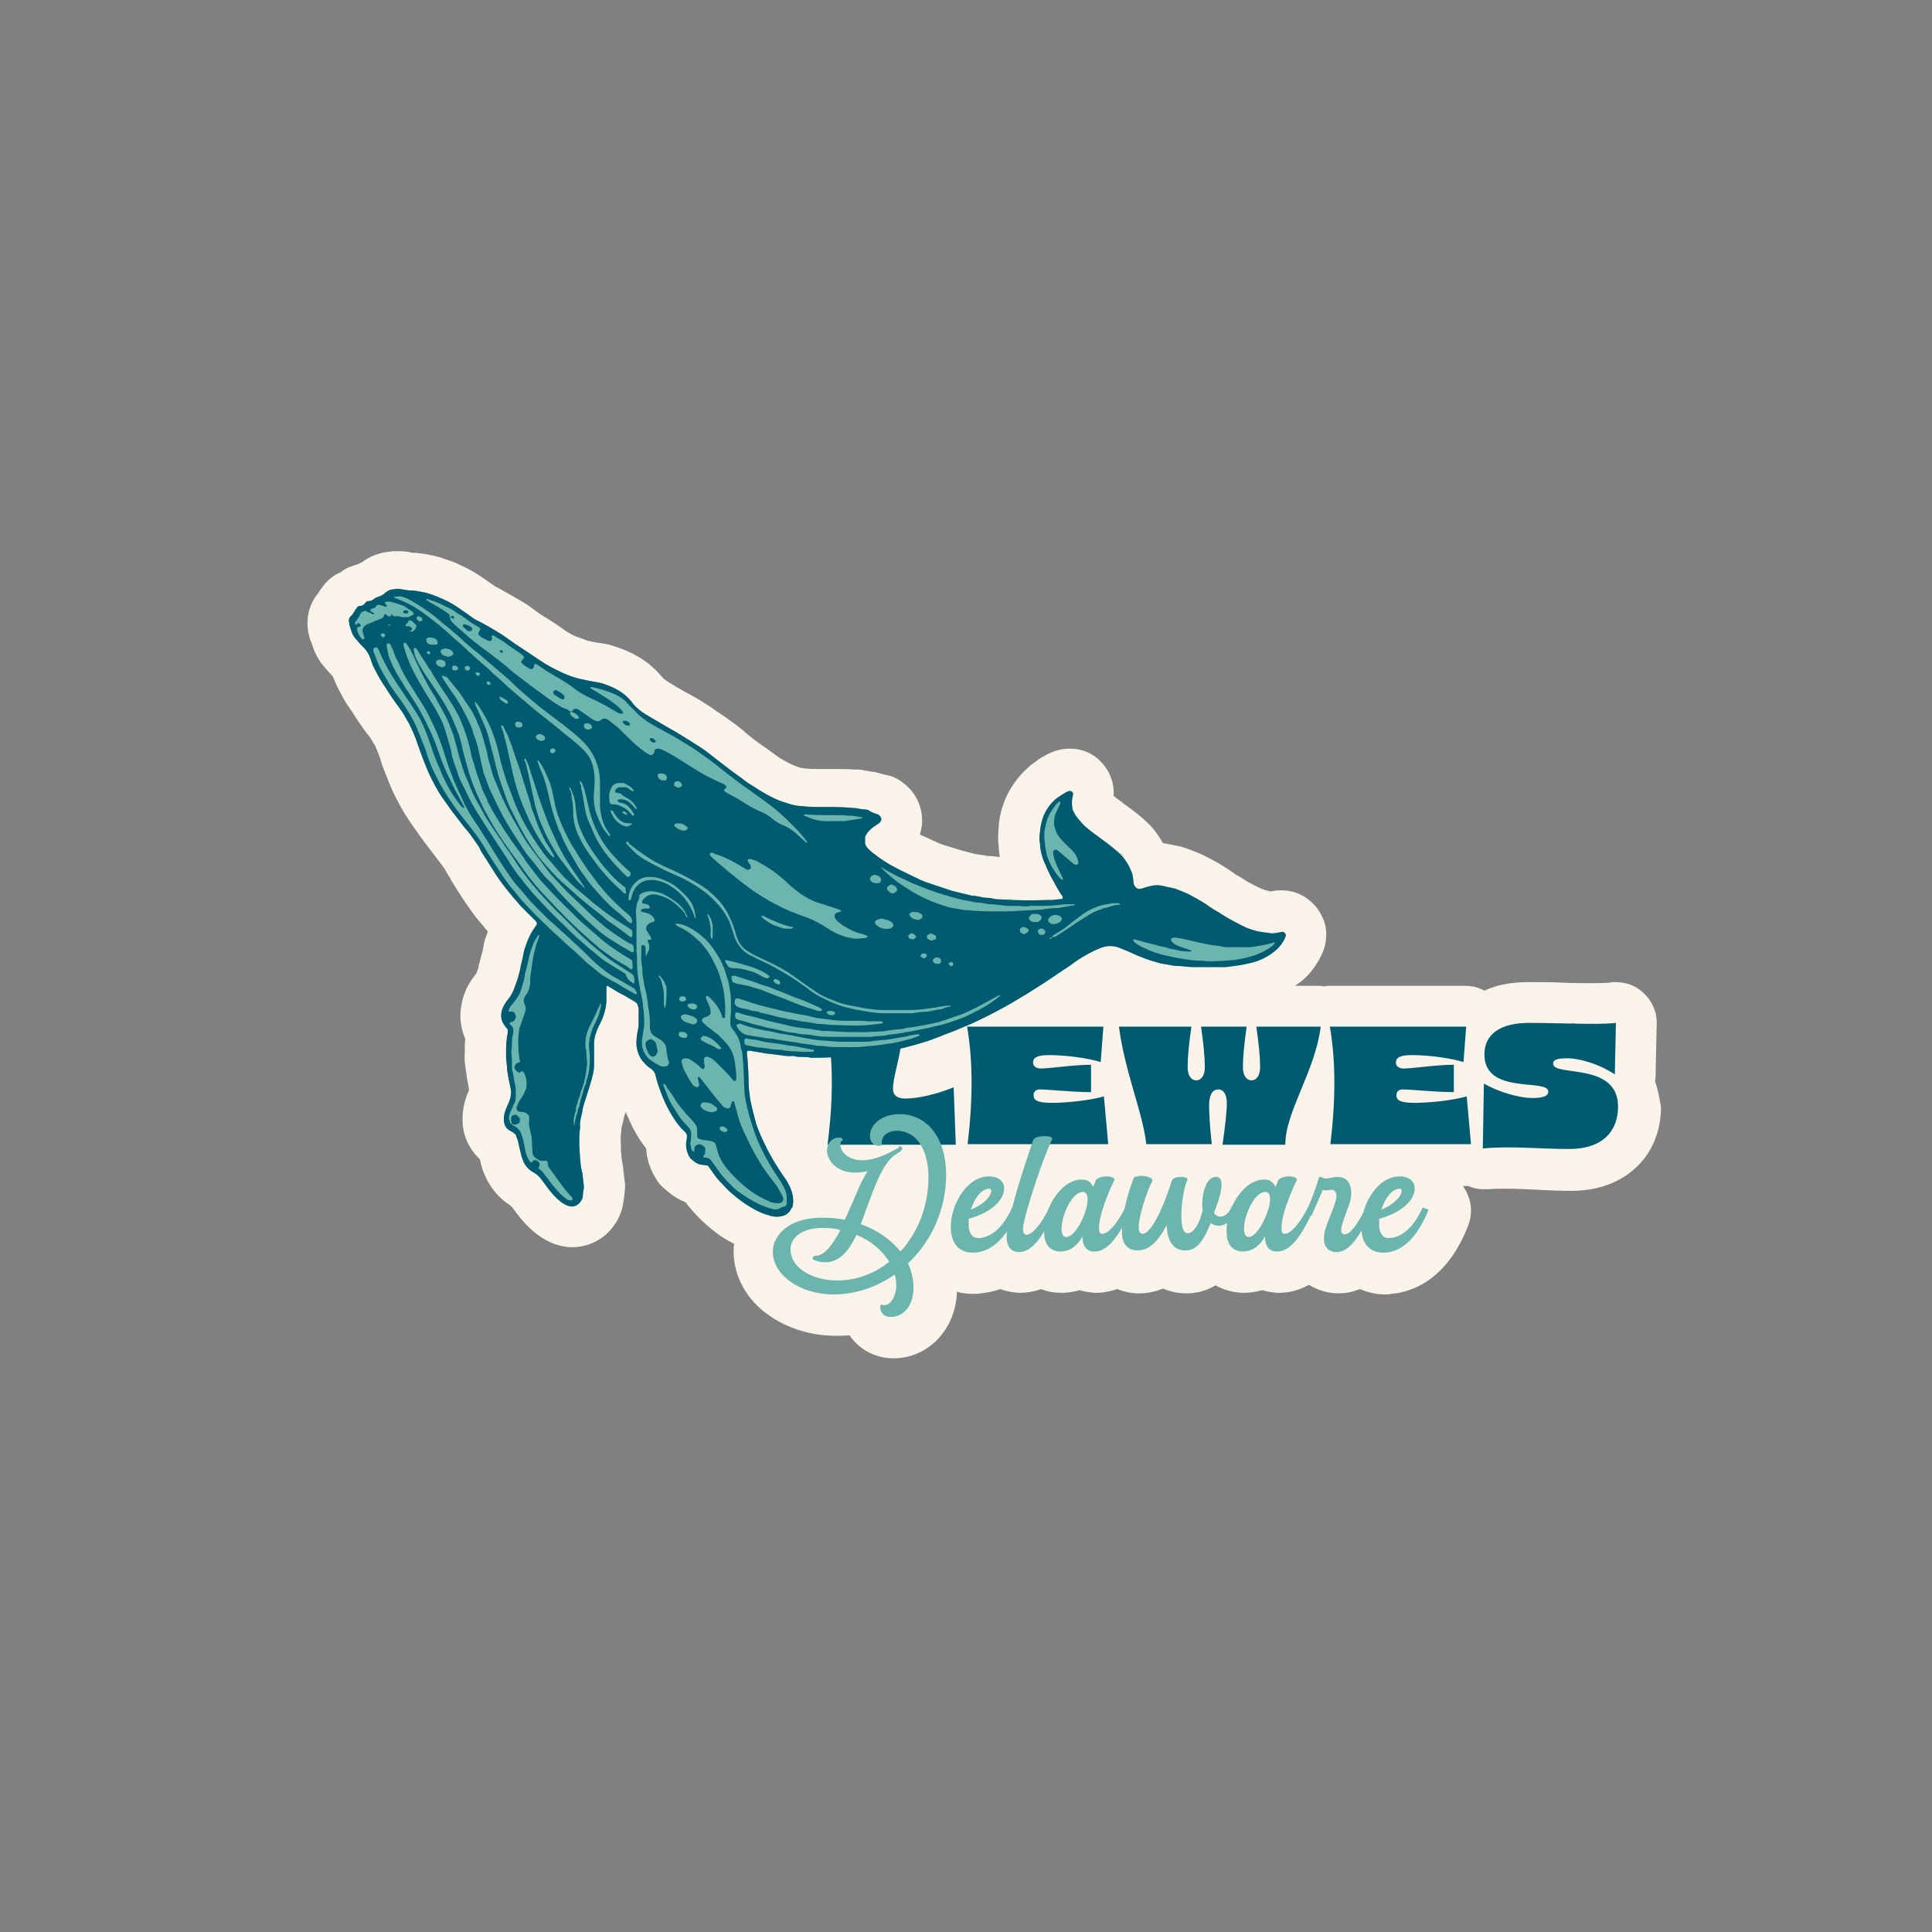 <?xml version="1.0" encoding="utf-8"?>
<!-- Generator: Adobe Illustrator 28.0.0, SVG Export Plug-In . SVG Version: 6.00 Build 0)  -->
<svg version="1.1" id="Layer_1" xmlns="http://www.w3.org/2000/svg" xmlns:xlink="http://www.w3.org/1999/xlink" x="0px" y="0px"
	 viewBox="0 0 360 360" style="enable-background:new 0 0 360 360;" xml:space="preserve">
<rect x="0" y="0" width="360" height="360" fill="#808080" stroke="none"/>
<style type="text/css">
	.st0{fill:#FAF3E9;}
	.st1{fill:#6CB5AE;}
	.st2{fill:#005B70;}
</style>
<g>
	<path class="st0" d="M308.4,201.5c0.1-0.4,0.1-0.7,0.1-1.1l0.2-9.6c0.1-2.2-0.9-4.4-2.6-5.9c-1.4-1.3-3.2-1.9-5.1-1.9
		c-0.3,0-0.7,0-1,0.1c-0.3,0-1.2,0.1-3.3,0.1c-1.6,0-3.5,0-5.5-0.1c-2.1-0.1-4.3-0.1-6.4-0.1c-3.1,0-5.9,0.5-8.2,1.6
		c-1.1-0.6-2.3-0.9-3.5-0.9h-25.4c-0.3,0-0.6,0-0.9,0.1c-0.3,0-0.6-0.1-0.9-0.1h-4.6c0.4-0.3,0.7-0.5,1-0.7c1.4-1.1,2.5-2.4,3.5-4.2
		c0.5-0.9,1.2-2.2,1.3-4.1c0.1-1.2-0.1-2.5-0.6-3.6c-0.9-2.1-2.5-3.7-4.6-4.6c-1-0.4-2-0.6-3.1-0.6c-0.5,0-0.9,0-1.4,0.1h-0.1
		c-0.1,0-0.3,0.1-0.5,0.1h-0.1l0,0c-0.1,0-0.2,0-0.3-0.1c-0.6-0.1-1.2-0.3-2-0.7c-1.2-0.6-2-1-2.7-1.5c-0.4-0.3-0.9-0.5-1.2-0.7
		c-0.2-0.1-0.5-0.3-0.6-0.4c-1.4-1-3-2-4.8-2.9c-1.3-0.7-2.6-1.2-3.7-1.6c-1-0.4-2-0.6-2.6-0.7c-0.2,0-0.3-0.1-0.4-0.1
		c-0.6-0.1-1.1-0.2-1.7-0.3c-0.8-1.4-1.7-2.7-2.9-3.8c-1.3-1.3-2.7-2.3-3.8-3.1c-0.3-0.2-0.6-0.4-0.9-0.7c-0.6-0.4-1.2-0.9-1.6-1.2
		c0.2-2.5-0.8-4.9-2.7-6.7c-0.6-0.6-1.3-1-2.1-1.4c-1.1-0.5-2.2-0.7-3.4-0.7c-1.5,0-3,0.4-4.4,1.2l-0.2,0.1
		c-0.3,0.2-0.8,0.4-1.3,0.8c-0.5,0.4-1.2,0.8-1.8,1.4c-1.8,1.6-3.2,3.5-4.2,5.7c-0.7,1.7-1.2,3.4-1.3,5.3v0.1
		c-0.1,0.9-0.2,2.2,0,3.7c0,0.6,0.1,1.2,0.2,1.9c-0.7-0.1-1.4-0.2-2.1-0.2c-0.1,0-0.1,0-0.2,0c-0.4-0.1-1-0.2-1.8-0.3
		c-0.2,0-0.4-0.1-0.6-0.1c-0.8-0.2-1.6-0.4-2.3-0.6c-1-0.3-2-0.6-3.3-1H176c-0.6-0.2-1.2-0.4-1.5-0.6c-0.2-0.1-0.5-0.2-0.7-0.3
		c-0.8-0.4-1.7-0.8-2.4-1.1c0.2-0.6,0.3-1.2,0.4-1.8c0.2-2.3-0.5-4.6-2-6.4c-0.4-0.5-0.8-0.8-1-1l0,0c-0.9-0.8-2-1.5-3.2-1.8
		c-0.2,0-0.3-0.1-0.5-0.1c-0.5-0.1-1.2-0.3-1.9-0.5c-0.7-0.1-1.3-0.2-1.8-0.3h-0.1c-0.4-0.1-0.8-0.2-1.4-0.2h-0.7
		c-0.9-0.1-1.9-0.1-2.9-0.1c-0.4,0-0.9,0-1.5,0c-0.4,0-0.8,0-1.2,0c-0.4,0-0.7,0-1.1,0c-0.7,0-1.6,0-2.3-0.1c-0.3,0-0.6-0.1-0.9-0.1
		c-0.1,0-0.3-0.1-0.6-0.2c-1-0.3-2.1-0.9-3.3-1.6c-0.4-0.3-0.8-0.5-1-0.7c-0.5-0.4-1-0.7-1.8-1.3c-0.3-0.2-0.7-0.5-1-0.7
		c-1-0.7-1.9-1.4-2.7-2.1l-0.2-0.2c-1.3-1.1-2.7-2.1-4.3-3.2c-0.6-0.4-1.1-0.7-1.6-1.1c-0.4-0.3-0.8-0.5-1.1-0.7
		c-1.3-0.9-2.6-1.6-3.9-2.3c-1.1-0.6-2.3-1.3-3.4-2c-0.4-0.3-0.5-0.4-0.6-0.4c-0.3-0.3-0.7-0.8-1.1-1.2c-2.2-2.4-5-4-8.6-5.1
		c-0.9-0.3-1.8-0.4-2.4-0.5c-0.3,0-0.5-0.1-0.7-0.1s-0.4-0.1-0.5-0.1c-0.4-0.1-0.9-0.2-1-0.2c-0.5-0.2-1.1-0.4-1.6-0.6h-0.1
		c-1-0.4-2-0.9-2.9-1.6c-0.3-0.2-0.7-0.5-1-0.7c-0.8-0.5-1.6-1.1-2.5-1.6c-0.7-0.4-1.4-0.9-1.9-1.3c-0.9-0.7-1.8-1.3-2.9-1.9
		c-1-0.6-1.9-1.1-2.8-1.6c-0.2-0.1-0.5-0.3-0.7-0.4c-0.3-0.2-0.6-0.3-0.8-0.4c0,0-0.1,0-0.1-0.1c-0.6-0.4-1.2-0.8-1.9-1.3
		c-1.3-0.9-2.7-1.8-4.3-2.5c-1-0.5-2-0.9-3-1.2c-0.8-0.3-1.8-0.6-2.9-0.8c-1.1-0.2-2.1-0.4-3.2-0.4c-0.1,0-0.3,0-0.4-0.1h-0.1
		c-0.5-0.1-1.3-0.2-2.3-0.2c-0.5,0-1.1,0-1.6,0.1c-1.8,0.2-3.5,0.8-5.1,2c-0.3,0.1-0.6,0.3-0.9,0.4c-1.1,0.3-2.1,0.7-3,1.4
		c-0.3,0.2-0.6,0.3-0.8,0.4c-0.9,0.5-1.8,1.3-2.4,2.1c-0.3,0.4-0.6,0.8-0.8,1.1c0,0.1-0.1,0.1-0.1,0.2c-2,2.3-2.6,5.5-1.7,8.4
		c0,0.2,0.1,0.4,0.2,0.6c0,0.1,0,0.2,0.1,0.2c0.3,1,0.8,2.7,2.2,4.4l0.1,0.1c0.4,0.5,1,1.2,1.7,1.9c0.4,1,0.8,1.9,1.1,2.5
		c0.1,0.1,0.1,0.2,0.2,0.3c0.7,1.5,1.5,2.7,2.3,3.8c0.2,0.3,0.3,0.5,0.5,0.8c0.9,1.4,1.8,2.7,2.7,3.8c0.2,0.2,0.5,0.8,0.8,1.3
		l0.1,0.1c0.4,0.7,0.7,1.6,1.1,2.6c0.1,0.2,0.1,0.4,0.2,0.7c0.2,0.7,0.5,1.4,0.8,2.2c0.1,0.2,0.2,0.5,0.3,0.7
		c0.4,1.1,0.9,2.3,1.5,3.5c0.7,1.4,1.5,2.9,2.5,4.4c0.7,1,1.4,2,2.1,3c0.8,1.1,1.6,2.2,2.4,3.2c0.6,0.8,1.4,1.8,2.1,2.8
		c0,0.1,0.1,0.1,0.1,0.1c0.4,0.7,0.7,1.3,1,1.7c0.1,0.1,0.2,0.2,0.2,0.4c0.7,1.2,1.4,2.2,2,3.2c0.7,1.1,1.4,2,2,2.9
		c0.1,0.1,0.2,0.3,0.3,0.4c0.5,0.7,1.1,1.4,1.8,2.2c0.1,0.2,0.3,0.4,0.5,0.6c0.1,0.1,0.2,0.2,0.3,0.4c-0.1,0.4-0.3,0.8-0.4,1.1
		c-0.3,0.8-0.4,1.5-0.5,2.1c0,0.2-0.1,0.4-0.1,0.5c-0.2,0.6-0.3,1.1-0.4,1.5c0,0.1-0.1,0.3-0.1,0.4c-0.1,0.3-0.2,0.6-0.2,0.8
		c0,0.2-0.1,0.4-0.1,0.5c-0.1,0.2-0.1,0.3-0.2,0.5c0,0.1-0.1,0.2-0.1,0.3c-0.1,0.2-0.4,0.5-0.5,0.7c-1.8,2.3-2.6,5.1-2.5,7.9
		c0.1,1.3,0.4,2.6,0.9,3.7c-0.1,0.7-0.1,1.4-0.1,2.2c0,0.1,0,0.2,0,0.3c0,0.1,0,0.2,0,0.3c-0.1,1.2,0.1,2.2,0.2,2.9
		c0,0.2,0,0.4,0.1,0.5c0,0.8,0.2,1.6,0.3,2.1l0,0c0.1,0.4,0.1,0.7,0.2,1.2c-0.9,2-1.3,4-1.2,6c0.1,2.7,1.3,5.1,3.2,6.9
		c0.1,0.3,0.2,0.6,0.2,0.9c0,0.1,0,0.2,0.1,0.2c0.1,0.5,0.3,1.2,0.7,2c1,2.3,2.6,4.2,4.8,5.6c0,0.1,0.1,0.1,0.1,0.1s0,0.1,0.1,0.1
		c1.2,1.7,2.7,3.6,4.8,5.2c1.1,0.8,2.2,1.4,3.4,1.8c1,0.3,2,0.5,3,0.5c3.2,0,6.2-1.6,7.9-4.2c0.4-0.5,1.4-2.1,1.7-4.4
		c0-0.3,0.1-0.5,0.1-0.8s0.1-0.5,0.1-0.8c0.1-0.9,0.1-1.7,0-2.1c-0.1-0.9-0.2-1.7-0.3-2.6l0,0c0-0.2-0.1-0.7-0.2-1.2
		c-0.1-0.4-0.1-1.2-0.2-2v-0.2V214c0-1.1-0.1-2.1,0-2.7c0.1-0.4,0.1-0.8,0.1-1.2c0-0.1,0.1-0.2,0.1-0.3c0.1-0.3,0.2-0.8,0.3-1.2
		c0-0.3,0.2-0.9,0.4-1.4c0.4,1,0.9,2,1.3,2.9c0.8,1.5,1.6,2.8,2.5,3.9c0.1,2,0.8,4.1,2,5.9c0.3,0.5,0.7,1,1.2,1.4
		c0.7,0.6,2,1.9,4.1,2.7c0.3,0.3,0.5,0.7,0.8,1c1.1,1.3,2.1,2.3,3.1,3.2c1.6,1.4,3.1,2.5,4.7,3.3c0.2,0.1,0.3,0.2,0.5,0.3
		c-0.1,0.5-0.1,0.9-0.1,1.4c0,4.6,2.4,9,6.6,11.9c3.4,2.4,7.8,3.8,12.4,3.8c0.9,0,1.7,0,2.6-0.1c0.2,0.3,0.4,0.6,0.6,0.8
		c1.8,2.2,4.6,3.5,7.6,3.5c6.4,0,11.5-5.3,11.8-12.2c0-0.1,0-0.1,0-0.2c1,0.3,2.1,0.4,3.3,0.4c0.4,0,0.8,0,1.1-0.1
		c1-0.1,2.3-0.3,3.7-0.8c1,0.4,2.2,0.6,3.4,0.7l0,0c0.1,0,0.2,0,0.3,0c1.1,0,2.5-0.2,3.9-0.7c1.2,0.5,2.5,0.7,3.9,0.7
		c1.1,0,2.2-0.2,3.3-0.5c0.9,0.3,1.8,0.4,2.8,0.5c0.1,0,0.2,0,0.3,0c1.1,0,2.4-0.2,3.9-0.7c1.2,0.5,2.6,0.8,4,0.8
		c1.6,0,3.1-0.3,4.5-0.9c1.4,0.6,2.8,0.9,4.4,0.9c1.5,0,3.4-0.3,5.4-1.5c1.6,0.9,3.4,1.4,5.4,1.4c1.1,0,2.2-0.2,3.3-0.5
		c0.9,0.3,1.8,0.4,2.8,0.5c0.1,0,0.2,0,0.3,0c1.5,0,3.5-0.3,5.6-1.5c1.6,1,3.5,1.6,5.5,1.6c1.2,0,2.5-0.2,4-0.8c1.4,0.6,3,1,4.7,1
		c0.4,0,0.8,0,1.1-0.1c3.7-0.3,10.4-2.4,14.4-12.8c0.7-1.9,0.7-4-0.2-5.9c-0.2-0.5-0.5-0.9-0.8-1.4h1c0.9,0.4,1.9,0.6,2.9,0.6
		c0.2,0,0.4,0,0.7,0c1-0.1,2.2-0.1,3.6-0.1c1.8,0,3.8,0.1,5.8,0.2c2,0.1,4.1,0.2,6.1,0.2c6.3,0,10.1-2.4,12.2-4.4
		c3-2.8,4.6-6.8,4.6-11.2C309.2,204.5,308.9,202.9,308.4,201.5z M152.8,150.8c0.1,0,0.3,0,0.4,0C153,150.8,152.9,150.8,152.8,150.8z
		 M163.3,153.7c0.2-0.1,0.5-0.3,0.7-0.5C163.7,153.5,163.5,153.6,163.3,153.7c-0.4,0.2-0.8,0.5-1.1,0.9
		C162.5,154.3,162.9,154,163.3,153.7z M228,180.1c0.1,0,0.1,0,0.2,0l0,0C228.1,180.1,228,180.1,228,180.1z M193.7,203.1
		c-0.6,0-1,0.2-1.2,0.7C192.7,203.4,193.1,203.1,193.7,203.1z M224.1,193.7c0.1,0.7,0.2,1.4,0.2,2c0.1,0.6,0.1,1.2,0.1,1.7
		c0-0.5-0.1-1.1-0.1-1.7C224.3,195.1,224.2,194.5,224.1,193.7c-0.1-0.7-0.2-1.5-0.3-2.4C223.9,192.2,224,193,224.1,193.7z
		 M143.2,214.4c0.3,0.6,0.6,1.2,1,1.8C143.8,215.6,143.5,215,143.2,214.4z M261.5,199.2c0.2,0,0.4,0,0.7,0
		C261.9,199.2,261.7,199.2,261.5,199.2L261.5,199.2z M224.5,180.1c-0.7,0-1.5,0-2.2,0c0.9,0,1.8,0,2.7,0
		C224.8,180.1,224.6,180.1,224.5,180.1z M216.7,179.4c0.5,0.1,0.9,0.2,1.4,0.3C217.6,179.6,217.2,179.5,216.7,179.4z M212.5,165.4
		L212.5,165.4C212.5,165.4,212.5,165.4,212.5,165.4z M210.5,177.2c-0.7-0.3-1.5-0.6-2.2-0.9C209.1,176.6,209.8,176.9,210.5,177.2
		c0.5,0.2,1,0.5,1.6,0.7C211.6,177.7,211.1,177.4,210.5,177.2z M206.8,176.1c-0.2,0-0.4,0-0.6,0.1
		C206.5,176.1,206.7,176.1,206.8,176.1z M206,176.2c-0.3,0.1-0.5,0.1-0.8,0.2C205.5,176.3,205.7,176.3,206,176.2z M207.3,176.1
		c0.1,0,0.2,0,0.2,0C207.5,176.2,207.4,176.2,207.3,176.1z M198,167c0,0.1,0,0.1,0,0.2C198.1,167.1,198,167,198,167z M161.8,158
		c0.2,0.3,0.5,0.5,0.8,0.7C162.3,158.5,162,158.3,161.8,158z M139.8,195.8L139.8,195.8L139.8,195.8c0.6,0.1,1.2,0.2,1.8,0.3
		C141,196,140.4,195.9,139.8,195.8z M139.3,195.8c0.1,0,0.2,0,0.3,0C139.4,195.8,139.3,195.8,139.3,195.8z M139.2,196.4
		c0,0.2,0,0.3,0.1,0.5C139.2,196.8,139.2,196.6,139.2,196.4c0-0.1,0-0.1,0-0.2C139.1,196.3,139.1,196.4,139.2,196.4z M164.2,243
		C164.2,243,164.2,243.1,164.2,243C164.2,243.1,164.2,243,164.2,243z M164.3,243L164.3,243L164.3,243L164.3,243z M170.6,234.1
		L170.6,234.1c-0.2,0.2-0.4,0.4-0.5,0.6C170.3,234.5,170.4,234.3,170.6,234.1z M209,228.9L209,228.9L209,228.9L209,228.9L209,228.9z
		 M239.2,233L239.2,233c-0.1,0-0.1,0.1-0.2,0.1C239.1,233,239.2,233,239.2,233z M296.9,190.8c0.4,0,0.8,0,1.1,0
		C297.6,190.8,297.2,190.8,296.9,190.8z M292.6,190.7c0.4,0,0.8,0,1.2,0C293.4,190.8,293,190.8,292.6,190.7z M294,190.8
		c0.4,0,0.8,0,1.2,0C294.8,190.8,294.4,190.8,294,190.8z M295.6,190.8c0.3,0,0.6,0,0.9,0C296.2,190.8,295.9,190.8,295.6,190.8z
		 M281.6,213.8c0.5,0,1.1,0,1.6,0C282.7,213.8,282.1,213.8,281.6,213.8L281.6,213.8z M289.8,214c-0.3,0-0.5,0-0.8,0
		C289.2,214,289.5,214,289.8,214z M300.3,190.7c0.3,0,0.6-0.1,0.8-0.1C300.8,190.6,300.6,190.7,300.3,190.7z M298,190.8
		c0.4,0,0.7,0,1,0C298.7,190.8,298.4,190.8,298,190.8z M299.3,190.8c0.2,0,0.5,0,0.7,0C299.8,190.7,299.6,190.7,299.3,190.8z
		 M292,190.7c-0.3,0-0.7,0-1,0C291.3,190.7,291.7,190.7,292,190.7z M288.1,190.6c-0.1,0-0.3,0-0.4,0
		C287.8,190.6,287.9,190.6,288.1,190.6z M286.6,190.6c-0.1,0-0.3,0-0.4,0C286.4,190.6,286.5,190.6,286.6,190.6z M233.9,179
		c0.5-0.2,1-0.4,1.5-0.6c0.4-0.2,0.8-0.4,1.2-0.7c-0.4,0.2-0.8,0.5-1.2,0.7C234.9,178.6,234.4,178.8,233.9,179z M238,173.7
		c0.2,0,0.4-0.1,0.7-0.1C238.5,173.6,238.2,173.6,238,173.7z M237.9,173.7c-0.2,0-0.5,0.1-0.7,0.1
		C237.4,173.7,237.6,173.7,237.9,173.7z M233.3,173c0.7,0.2,1.4,0.4,2.1,0.6c0.5,0.1,0.9,0.1,1.4,0.2c-0.5,0-0.9-0.1-1.4-0.2
		C234.7,173.4,233.9,173.2,233.3,173c-0.6-0.2-1.4-0.5-2-0.9C231.9,172.5,232.6,172.8,233.3,173z M225.7,168.9
		c-1.2-0.9-2.5-1.6-3.8-2.3C223.2,167.3,224.5,168.1,225.7,168.9z M217.4,165c-0.2,0-0.4-0.1-0.5-0.1l0,0l0,0
		C217.1,165,217.2,165,217.4,165z M216.3,164.8c-0.1,0-0.1,0-0.2,0C216.1,164.8,216.2,164.8,216.3,164.8z M215.7,164.8
		c-0.1,0-0.3,0-0.4,0C215.4,164.8,215.5,164.8,215.7,164.8L215.7,164.8z M215.1,164.8c-0.2,0-0.4,0.1-0.6,0.1
		C214.7,164.9,214.9,164.8,215.1,164.8z M208.8,158.9c0.3,0.2,0.5,0.5,0.7,0.8c0.4,0.5,0.8,1.1,1.1,1.8c0.1,0.3,0.3,0.6,0.4,1
		c0,0.1,0.1,0.3,0.1,0.4c0-0.1-0.1-0.3-0.1-0.4c-0.1-0.3-0.2-0.7-0.4-1c-0.3-0.6-0.6-1.2-1.1-1.8C209.3,159.4,209,159.2,208.8,158.9
		c-0.5-0.5-1-0.9-1.5-1.3C207.8,158,208.3,158.5,208.8,158.9z M205.5,156.3c-0.5-0.4-1-0.7-1.5-1.1
		C204.4,155.5,205,155.9,205.5,156.3z M200.1,147.9L200.1,147.9L200.1,147.9z M199.5,147.3L199.5,147.3L199.5,147.3L199.5,147.3z
		 M199.2,147.3L199.2,147.3L199.2,147.3z M193.9,154.7c0-0.5,0.1-1,0.3-1.5c0.1-0.5,0.3-1,0.5-1.5c-0.2,0.5-0.4,1-0.5,1.5
		C194,153.7,193.9,154.2,193.9,154.7c0,0.4-0.1,0.8-0.1,1.2c0,0.4,0,0.8,0.1,1.2c-0.1-0.4-0.1-0.8-0.1-1.2
		C193.8,155.5,193.9,155.1,193.9,154.7z M195.9,163.2c-0.4-0.8-0.7-1.5-1-2.3C195.1,161.6,195.5,162.4,195.9,163.2z M195.5,167.6
		c0.2,0,0.4,0,0.7,0C195.9,167.6,195.7,167.6,195.5,167.6c-1.1,0-2.2,0-3.3,0C193.3,167.6,194.4,167.6,195.5,167.6z M191.4,167.6
		c-0.5,0-1,0-1.5,0C190.4,167.6,190.9,167.6,191.4,167.6z M189.1,167.6c-0.8,0-1.5-0.1-2.3-0.1C187.5,167.5,188.3,167.5,189.1,167.6
		z M184.1,167.1c0.1,0,0.3,0,0.4,0C184.4,167.1,184.2,167.1,184.1,167.1L184.1,167.1z M185.4,167.3c-0.2-0.1-0.4-0.1-0.6-0.1
		C184.9,167.2,185.1,167.2,185.4,167.3z M182.8,167c-0.2,0-0.3-0.1-0.5-0.1C182.5,166.9,182.6,166.9,182.8,167z M183.6,167.1
		c-0.1,0-0.2,0-0.3,0C183.4,167.1,183.5,167.1,183.6,167.1z M173.8,164.6c0.6,0.2,1.2,0.4,1.8,0.6c0.6,0.2,1.2,0.4,1.8,0.6
		c1.2,0.3,2.5,0.6,3.7,0.9c0.2,0,0.5,0,0.7,0.1c-0.2,0-0.5-0.1-0.7-0.1c-1.2-0.3-2.5-0.6-3.7-0.9c-0.6-0.2-1.2-0.4-1.8-0.6
		C175,165,174.4,164.8,173.8,164.6c-0.4-0.1-0.8-0.3-1.2-0.4C173,164.4,173.4,164.5,173.8,164.6z M164.1,152.1
		c0.1,0.1,0.1,0.2,0.2,0.3C164.2,152.3,164.1,152.2,164.1,152.1c0-0.1-0.1-0.1-0.2-0.2C164,152,164,152.1,164.1,152.1z M159.6,151
		c0.1,0,0.2,0,0.2,0S159.7,151,159.6,151c-0.6,0-1.1-0.1-1.7-0.1C158.5,150.9,159,150.9,159.6,151z M156.2,150.8c-0.5,0-1.1,0-1.6,0
		c0.1,0,0.3,0,0.4,0C155.4,150.8,155.8,150.8,156.2,150.8z M151.8,150.8c-0.2,0-0.5,0-0.7,0C151.3,150.8,151.5,150.8,151.8,150.8z
		 M148.9,150.6c-0.1,0-0.2,0-0.3,0C148.7,150.6,148.8,150.6,148.9,150.6z M147.2,150.2c0.1,0,0.2,0,0.2,0.1
		C147.3,150.3,147.3,150.3,147.2,150.2z M147.9,150.4c0.1,0,0.2,0,0.3,0C148.1,150.5,148,150.4,147.9,150.4z M141.6,147.7
		c0.4,0.2,0.8,0.5,1.2,0.7C142.4,148.1,142,147.9,141.6,147.7c-0.5-0.3-0.9-0.6-1.4-0.9C140.7,147.1,141.2,147.4,141.6,147.7z
		 M112.3,127.7c0.2,0.1,0.5,0.1,0.7,0.2c0.5,0.2,0.9,0.3,1.4,0.6c-0.4-0.2-0.9-0.4-1.4-0.6C112.8,127.8,112.5,127.7,112.3,127.7
		c-0.2-0.1-0.4-0.1-0.6-0.1C111.9,127.6,112.1,127.6,112.3,127.7z M110.8,127.3c-0.4-0.1-0.7-0.1-1.1-0.2c-0.3-0.1-0.7-0.1-1-0.2
		c0.3,0.1,0.7,0.1,1,0.2C110.1,127.2,110.4,127.2,110.8,127.3z M108.3,218.1c0,0.1,0,0.3,0.1,0.4c0,0.4,0.1,0.8,0.1,1.2
		c0-0.4-0.1-0.8-0.1-1.2C108.3,218.4,108.3,218.2,108.3,218.1z M100.1,172.6c-0.3,0.4-0.5,0.8-0.8,1.2
		C99.5,173.4,99.8,173,100.1,172.6c0-0.1,0-0.1,0-0.2C100.1,172.4,100.1,172.5,100.1,172.6z M97.7,177.2c-0.1,0.4-0.2,0.7-0.3,1.1
		C97.5,178,97.6,177.6,97.7,177.2c0.1-0.3,0.2-0.6,0.3-0.9C97.9,176.6,97.8,176.9,97.7,177.2z M94.2,196.4c0,0.2,0,0.4,0,0.5
		c0,0.2,0,0.4,0,0.6c0-0.2,0-0.4,0-0.6C94.2,196.7,94.2,196.6,94.2,196.4z M94.5,192.4c0-0.1,0-0.2,0-0.4
		C94.5,192.2,94.5,192.3,94.5,192.4z M94.5,191.9c-0.2-0.2-0.3-0.4-0.5-0.6C94.2,191.5,94.4,191.7,94.5,191.9L94.5,191.9z
		 M94.3,186.8c0.4-0.5,0.8-1,1.1-1.6C95,185.8,94.7,186.3,94.3,186.8z M94,165.4c0.6,0.7,1.1,1.5,1.7,2.1
		C95.1,166.9,94.6,166.2,94,165.4z M96.7,181.4c-0.1,0.3-0.1,0.6-0.2,0.9C96.6,182,96.7,181.7,96.7,181.4z M76.2,110.4
		c0.4,0,0.8,0.1,1.2,0.1C77.1,110.5,76.7,110.4,76.2,110.4c-0.2,0-0.5-0.1-0.7-0.1c-0.2,0-0.5-0.1-0.7-0.1c0.2,0,0.5,0.1,0.7,0.1
		C75.7,110.3,76,110.4,76.2,110.4z M74.3,110.1c-0.1,0-0.1,0-0.2,0H74.3L74.3,110.1z M73.5,110.2c0.2,0,0.3-0.1,0.4-0.1
		C73.8,110.1,73.7,110.1,73.5,110.2c-0.1,0-0.2,0-0.3,0C73.3,110.2,73.3,110.2,73.5,110.2C73.5,110.2,73.5,110.2,73.5,110.2z
		 M73,110.2c-0.1,0-0.2,0.1-0.3,0.1C72.8,110.3,72.9,110.3,73,110.2z M72.2,110.6c-0.1,0.1-0.3,0.2-0.4,0.3
		C71.9,110.8,72.1,110.7,72.2,110.6z M72.6,110.4c-0.1,0-0.2,0.1-0.3,0.2C72.4,110.5,72.5,110.4,72.6,110.4z M69.8,112
		c-0.2,0.1-0.3,0.2-0.5,0.3C69.5,112.2,69.6,112.1,69.8,112z M69.3,112.3c-0.2,0.1-0.3,0.1-0.5,0.1
		C68.9,112.4,69.1,112.3,69.3,112.3z M68.6,112.4L68.6,112.4L68.6,112.4L68.6,112.4z M68,112.7c0.1-0.1,0.2-0.2,0.3-0.3
		C68.2,112.5,68.1,112.6,68,112.7c-0.1,0.1-0.1,0.1-0.2,0.2C67.9,112.9,67.9,112.8,68,112.7z M65.4,115.2c0-0.1,0.1-0.1,0.1-0.2
		C65.5,115.1,65.4,115.1,65.4,115.2c-0.2,0.3-0.4,0.6-0.3,1C65,115.8,65.1,115.4,65.4,115.2z M65.1,116.5c0.1,0.2,0.1,0.4,0.1,0.6
		C65.2,116.9,65.2,116.7,65.1,116.5z M70.2,125.4c-0.4-0.7-0.8-1.5-1-2.3c-0.1-0.2-0.2-0.5-0.3-0.7c0.1,0.2,0.2,0.5,0.3,0.7
		C69.4,123.9,69.8,124.7,70.2,125.4c0.5,1,1.1,1.9,1.7,2.9C71.3,127.4,70.7,126.4,70.2,125.4z M96.1,211.7c0.1,0.3,0.2,0.6,0.3,0.9
		C96.3,212.3,96.2,212,96.1,211.7z M105.8,224.7c0.2,0.1,0.4,0.1,0.6,0.1l0,0C106.2,224.8,106,224.8,105.8,224.7z M107.5,224.5
		c-0.1,0.1-0.2,0.1-0.4,0.2C107.2,224.6,107.4,224.6,107.5,224.5z M107,224.7c-0.2,0-0.3,0.1-0.5,0.1
		C106.6,224.8,106.8,224.8,107,224.7z M107.6,224.4c0.1-0.1,0.3-0.2,0.4-0.4C107.9,224.2,107.8,224.3,107.6,224.4z M110.8,193.6
		c0.1-0.6,0.3-1.2,0.5-1.8C111.1,192.4,110.8,193,110.8,193.6z M111.6,191.1c0.2-0.4,0.4-0.9,0.6-1.3
		C112,190.2,111.8,190.7,111.6,191.1z M118.8,187c0.1,0.2,0.2,0.4,0.2,0.6C118.9,187.5,118.9,187.3,118.8,187
		c-0.1-0.1-0.1-0.1-0.2-0.2C118.6,186.9,118.7,187,118.8,187z M118.8,192.8c0.1-0.3,0.1-0.7,0.2-1
		C118.9,192.2,118.8,192.5,118.8,192.8c-0.1,0.4-0.1,0.9-0.1,1.3C118.6,193.7,118.7,193.2,118.8,192.8z M120.1,197.9
		c-0.2-0.2-0.3-0.4-0.5-0.6C119.7,197.6,119.9,197.7,120.1,197.9c0.2,0.2,0.4,0.4,0.7,0.6C120.5,198.4,120.3,198.2,120.1,197.9z
		 M127.3,210.6c-0.3-0.3-0.6-0.6-0.8-0.9C126.8,210,127,210.3,127.3,210.6c0.1,0.1,0.2,0.2,0.3,0.4
		C127.6,210.8,127.5,210.7,127.3,210.6z M127.8,213.4c0,0.3,0,0.5,0.1,0.8C127.8,213.9,127.8,213.6,127.8,213.4z M133.9,219.9
		c-0.4-0.4-0.7-0.9-1.1-1.4C133.2,219,133.5,219.4,133.9,219.9c0.4,0.4,0.8,0.8,1.2,1.3C134.7,220.7,134.3,220.3,133.9,219.9z
		 M137.9,223.6c0.5,0.4,1.1,0.8,1.7,1.1l0,0C139.1,224.4,138.5,224,137.9,223.6z M164.2,243.1L164.2,243.1L164.2,243.1z
		 M164.1,243.2C164.1,243.2,164.1,243.3,164.1,243.2C164.1,243.3,164.1,243.2,164.1,243.2z M164.1,243.4L164.1,243.4L164.1,243.4z
		 M164.1,243.5C164.1,243.6,164.1,243.6,164.1,243.5C164.1,243.6,164.1,243.6,164.1,243.5z M164.3,244.3L164.3,244.3
		C164.2,244.2,164.3,244.2,164.3,244.3z M164.2,244L164.2,244C164.2,244,164.2,244,164.2,244z M164.1,243.8L164.1,243.8
		C164.1,243.8,164.1,243.8,164.1,243.8z M164.3,244.4C164.3,244.4,164.3,244.5,164.3,244.4C164.4,244.4,164.3,244.4,164.3,244.4z
		 M164.4,244.6L164.4,244.6C164.5,244.6,164.5,244.6,164.4,244.6z M164.6,244.8L164.6,244.8C164.7,244.8,164.6,244.8,164.6,244.8z
		 M165,245L165,245C164.9,245,164.9,245,165,245z M165.7,245.3c0.1,0,0.3,0,0.4,0C166,245.3,165.8,245.3,165.7,245.3z M165.1,245.1
		c0.1,0,0.1,0,0.2,0.1C165.2,245.2,165.1,245.1,165.1,245.1z M165.4,245.2c0.1,0,0.2,0,0.2,0.1C165.5,245.3,165.4,245.2,165.4,245.2
		z M237.9,233.2c0.1,0,0.2,0,0.4,0C238.1,233.2,238,233.2,237.9,233.2L237.9,233.2z M238.8,233.1c-0.1,0-0.2,0.1-0.3,0.1
		C238.6,233.2,238.7,233.1,238.8,233.1z M283.9,213.8c0.9,0,1.8,0.1,2.7,0.1C285.7,213.9,284.8,213.8,283.9,213.8z"/>
	<path class="st1" d="M163.7,151.8c0.1,0.1,0.2,0.2,0.3,0.3c0.3,0.4,0.3,0.8-0.1,1.2c-0.2,0.2-0.5,0.3-0.7,0.5
		c-0.8,0.5-1.5,1.1-2,2.1c0,0.4,0,0.8,0,1.3c0.2,0.7,0.8,1.2,1.4,1.7c1.4,1.1,2.9,2.1,4.5,2.9c1.4,0.7,2.8,1.4,4.3,2.1
		c0.8,0.4,1.6,0.6,2.4,0.9c1.2,0.4,2.4,0.8,3.6,1.2c1.2,0.3,2.5,0.6,3.7,0.9c1,0,1.9,0.4,2.9,0.4c0.4,0,0.9,0.1,1.3,0.2
		c0.5,0.1,0.9,0.1,1.4,0.1c2.9,0.2,5.8,0.2,8.7,0.1c0.2,0,0.4,0,0.7,0c0.6-0.1,1.2-0.1,1.8-0.2c0.2-0.1,0.1-0.3,0.1-0.4
		s-0.1-0.2-0.1-0.2c-0.8-1.1-1.4-2.4-2.1-3.6c-0.5-1-1-2.1-1.4-3.1c-0.3-0.9-0.6-1.9-0.6-2.9v-0.1c-0.2-0.8-0.1-1.5,0-2.3
		c0.1-1,0.3-2,0.7-3c0.5-1.1,1.2-2.1,2.1-2.9c0.3-0.3,0.7-0.5,1.1-0.8c0.3-0.2,0.7-0.4,1-0.6c0.3-0.2,0.7-0.3,1-0.1
		c0.3,0.2,0.3,0.5,0.2,0.8c-0.2,0.7-0.2,1.4-0.1,2.1c0,0.5,0.3,1,0.6,1.5c0.5,0.7,1.1,1.4,1.7,2c1.1,1,2.3,1.8,3.5,2.7
		c1.1,0.8,2.1,1.6,3.1,2.5c1,1,1.7,2.2,2.2,3.5c0.2,0.5,0.2,1,0.3,1.6c0,0.6,0.2,1.1,0.8,1.4c0.3,0.1,0.7,0,1-0.1
		c0.5-0.2,1-0.3,1.4-0.4c0.8-0.2,1.6-0.2,2.4,0c0.7,0.2,1.5,0.3,2.2,0.5c1,0.4,1.9,0.7,2.8,1.2c1.3,0.7,2.6,1.4,3.8,2.3
		c0.7,0.5,1.4,0.8,2.1,1.3c1.1,0.7,2.2,1.3,3.4,1.9c1.3,0.7,2.7,1.2,4.2,1.4c0.5,0.1,0.9,0.1,1.4,0.2c0.6,0.1,1.3-0.1,1.9-0.2
		c0.1,0,0.3,0,0.4-0.1c0.3,0.1,0.5,0.3,0.6,0.6c0,0.3-0.2,0.6-0.3,0.9c-0.4,0.7-0.9,1.4-1.6,2c-0.7,0.6-1.5,1.1-2.3,1.5
		c-1,0.5-2.1,0.8-3.1,1c-1.2,0.3-2.5,0.4-3.8,0.6c-0.2,0-0.4,0-0.6,0c-1.9,0-3.8,0-5.7,0c-0.9,0-1.8-0.2-2.7-0.2s-1.9-0.3-2.8-0.4
		c-0.7-0.1-1.4-0.4-2.2-0.6c-0.3-0.1-0.6-0.2-0.9-0.3c-1.1-0.4-2.1-0.8-3.1-1.3c-0.7-0.3-1.5-0.6-2.2-0.9c-1-0.3-2.1-0.3-3.1,0.1
		c-1.6,0.6-3,1.4-4.4,2.3c-1,0.7-1.9,1.4-2.9,2c-1,0.7-2.1,1.4-3.1,2.1c-1.1,0.7-2.2,1.4-3.3,2.1c-1,0.6-2,1.2-3,1.8
		c-2.1,1.2-4.2,2.3-6.3,3.3c-0.8,0.4-1.7,0.8-2.5,1.1c-1.1,0.5-2.1,0.9-3.2,1.3c-0.6,0.2-1.2,0.5-1.8,0.7c-0.5,0.2-1.1,0.4-1.6,0.6
		c-1.5,0.5-3,0.9-4.5,1.3c-0.9,0.2-1.8,0.4-2.8,0.6c-0.6,0.1-1.2,0.2-1.9,0.3c-1.3,0.2-2.5,0.4-3.8,0.5c-0.6,0.1-1.2,0.1-1.7,0.2
		c-1.1,0.1-2.3,0.1-3.4,0.2c-1.3,0.1-2.6,0.1-3.9,0.1c-1-0.3-2.1,0-3.1-0.3c-0.3-0.1-0.6,0-0.8,0c-0.9,0-1.8-0.2-2.7-0.3
		c-1-0.1-1.9-0.2-2.9-0.4c-0.6-0.1-1.2-0.2-1.8-0.3c-0.2,0-0.4,0-0.5,0c-0.2,0.2-0.1,0.4-0.1,0.7c0,0.3,0.1,0.7,0.1,1
		c0.1,1.5,0.2,3,0.2,4.5c0,1,0.2,1.9,0.3,2.9c0.3,1.5,0.7,3,1.1,4.5c0.5,1.5,1.1,2.8,1.8,4.2c0.9,1.9,2,3.6,3.1,5.3
		c0.4,0.5,0.8,1.1,1.1,1.7c0.7,1.3,1.1,2.6,0.8,4.2c0,0.1-0.1,0.2-0.2,0.3c-0.5,1.1-1.3,1.5-2.4,1.6c-0.7,0.1-1.4-0.1-2-0.3
		c-1.2-0.3-2.3-0.9-3.3-1.5c-1.2-0.7-2.4-1.6-3.4-2.5c-0.9-0.7-1.6-1.6-2.4-2.4c-0.8-0.9-1.4-1.9-2.1-2.8c-0.4-0.1-0.8-0.1-1.3-0.2
		c-0.8-0.1-1.4-0.7-2-1.2c-0.6-1-0.9-2-0.7-3.2c0.1-0.4,0.1-0.8,0.1-1.1c-0.1-0.3-0.3-0.6-0.6-0.8c-1.2-1.2-2.1-2.6-2.9-4.1
		c-0.7-1.3-1.2-2.6-1.7-4c-0.3-0.8-0.5-1.6-0.7-2.4c-0.1-0.4-0.4-0.7-0.7-1c-0.5-0.3-1-0.7-1.4-1.2c-0.7-0.7-1.1-1.6-1.3-2.6
		c-0.2-0.8-0.1-1.7,0-2.6c0.1-0.7,0.3-1.3,0.3-2c0-0.9,0-1.7,0-2.6c0-0.4-0.1-0.8-0.3-1.2c-0.1-0.1-0.3-0.3-0.5-0.4
		c-1-0.6-2-1.2-3-1.7c-0.7-0.4-1.3-0.8-2-1.2c-0.2,0-0.2,0.2-0.2,0.3c0,0.8,0,1.6,0,2.3c0,0.9-0.2,1.9-0.5,2.8
		c-0.3,1-0.8,1.8-1.2,2.7c-0.3,0.8-0.6,1.6-0.6,2.5c0,1.4,0,2.8,0,4.2c0,0.6-0.1,1.1-0.2,1.6c-0.3,1.4-0.8,2.8-1.2,4.1
		c-0.3,1-0.7,1.9-0.8,3c-0.2,0.9-0.5,1.8-0.4,2.8c-0.2,1.5-0.2,3-0.1,4.5c0.1,1.2,0.1,2.4,0.4,3.6c0,0.1,0,0.3,0.1,0.4
		c0.1,0.9,0.2,1.7,0.3,2.6c0,0.1,0,0.2,0,0.2c-0.1,0.5-0.2,1.1-0.2,1.6c0,0.4-0.2,0.7-0.5,1.1c-0.5,0.7-1.4,1-2.2,0.7
		c-0.4-0.1-0.8-0.4-1.2-0.6c-1.3-1-2.3-2.2-3.2-3.5c-0.2-0.3-0.4-0.5-0.6-0.8c-0.4-0.6-0.8-0.9-1.4-1.3c-1-0.5-1.7-1.3-2.1-2.4
		c-0.2-0.5-0.3-0.9-0.4-1.4c-0.2-0.7-0.3-1.4-0.5-2.1c-0.1-0.4-0.3-0.8-0.4-1.2c-0.2-0.1-0.3-0.2-0.5-0.4c-0.2-0.1-0.5-0.3-0.7-0.4
		c-0.7-0.4-1-1.1-1-1.9c-0.1-1,0.3-1.9,0.7-2.8c0.5-1,0.8-2.1,0.5-3.3c-0.1-0.6-0.3-1.3-0.4-2c-0.1-0.4-0.1-0.8-0.2-1.2
		c0-0.9-0.2-1.7-0.2-2.6c0-0.4,0-0.7,0-1.1c0-1.1,0.1-2.2,0.3-3.2c0-0.2,0-0.5,0-0.7c-0.2-0.2-0.3-0.4-0.5-0.6
		c-0.4-0.5-0.6-1-0.7-1.6c-0.1-1.1,0.3-2,0.9-2.9c0.4-0.5,0.8-1,1.1-1.6c0.3-0.5,0.5-1.1,0.7-1.7c0.3-0.7,0.5-1.5,0.7-2.3
		c0.2-0.6,0.2-1.2,0.4-1.8c0.2-0.7,0.3-1.5,0.5-2.3c0.4-1.2,0.8-2.4,1.5-3.5c0.3-0.4,0.5-0.8,0.8-1.2c0.1-0.3,0-0.5-0.2-0.7
		c-0.8-0.8-1.7-1.7-2.5-2.5c-0.6-0.6-1-1.2-1.6-1.8c-0.6-0.7-1.1-1.4-1.7-2.1c-0.6-0.8-1.2-1.6-1.7-2.4c-0.6-1-1.3-2-1.9-3
		c-0.4-0.6-0.8-1.2-1.1-1.9c-0.1-0.2-0.3-0.4-0.4-0.6c-0.8-1.2-1.6-2.3-2.5-3.3c-0.8-1-1.5-2-2.3-3c-0.6-0.9-1.3-1.8-1.9-2.7
		c-0.8-1.2-1.4-2.4-2-3.6s-1-2.4-1.5-3.6c-0.3-0.8-0.6-1.7-0.9-2.5c-0.4-1.3-1-2.6-1.6-3.8c-0.5-0.8-0.9-1.7-1.5-2.5
		c-0.8-1.1-1.6-2.2-2.3-3.3c-0.8-1.3-1.7-2.5-2.3-3.8c-0.4-0.7-0.8-1.5-1-2.3c-0.3-0.9-0.8-1.8-1.6-2.5c-0.5-0.5-0.9-1-1.4-1.6
		s-0.7-1.4-0.9-2.1c-0.1-0.2-0.1-0.4-0.1-0.6c-0.2-0.5-0.1-1,0.3-1.3c0.5-0.5,0.7-1.1,1.2-1.7c0.1-0.1,0.3-0.2,0.5-0.2
		c0.4,0,0.7-0.2,0.9-0.5c0.1-0.1,0.2-0.2,0.3-0.3c0.1,0,0.2-0.1,0.3-0.1c0.4,0,0.8-0.1,1.1-0.4c0.2-0.2,0.5-0.3,0.8-0.4
		c0.4-0.1,0.7-0.3,1-0.5c0.1,0,0.1-0.1,0.2-0.2c0.5-0.4,1-0.7,1.7-0.7c0.7-0.2,1.3,0,2,0.1c0.2,0,0.5,0.1,0.7,0.1
		c0.8,0,1.7,0.1,2.5,0.3c0.7,0.1,1.3,0.3,1.9,0.5c0.8,0.3,1.5,0.6,2.2,0.9c1.1,0.5,2.1,1.1,3.1,1.8c0.8,0.6,1.6,1.1,2.4,1.7
		c0.4,0.3,0.9,0.5,1.3,0.7c1.1,0.6,2.2,1.2,3.3,1.9c0.7,0.4,1.4,0.9,2.1,1.4c0.8,0.6,1.7,1.2,2.5,1.7c1.1,0.7,2.2,1.5,3.3,2.2
		c1.3,0.9,2.7,1.6,4.2,2.3c0.7,0.3,1.4,0.6,2.1,0.8c0.8,0.3,1.7,0.4,2.5,0.6c0.9,0.2,1.8,0.3,2.6,0.5c1.9,0.6,3.7,1.4,5.1,2.9
		c0.3,0.3,0.6,0.7,0.9,1.1c0.6,0.7,1.4,1.3,2.2,1.8c1.3,0.8,2.6,1.5,3.9,2.3c1.1,0.6,2.3,1.3,3.4,2c0.9,0.6,1.8,1.1,2.7,1.7
		c1.4,0.9,2.7,2,4,3c1.3,1,2.6,2,3.9,2.9c0.6,0.5,1.3,1,2,1.4c0.5,0.3,0.9,0.6,1.4,0.9c1.5,0.9,3.1,1.8,4.9,2.3
		c0.9,0.3,1.9,0.6,2.9,0.6c2.3,0.3,4.5,0.1,6.8,0.2c1.1,0,2.3,0.1,3.4,0.2c0.2,0,0.3,0.1,0.5,0.1c0.5,0.1,1.1,0.1,1.6,0.2
		C162.4,151.4,163.1,151.6,163.7,151.8z"/>
	<g>
		<path class="st2" d="M163.7,151.8c0.1,0.1,0.2,0.2,0.3,0.3c0.3,0.4,0.3,0.8-0.1,1.2c-0.2,0.2-0.5,0.3-0.7,0.5
			c-0.8,0.5-1.5,1.1-2,2.1c0,0.4,0,0.8,0,1.3c0.2,0.7,0.8,1.2,1.4,1.7c1.4,1.1,2.9,2.1,4.5,2.9c1.4,0.7,2.8,1.4,4.3,2.1
			c0.8,0.4,1.6,0.6,2.4,0.9c1.2,0.4,2.4,0.8,3.6,1.2c1.2,0.3,2.5,0.6,3.7,0.9c1,0,1.9,0.4,2.9,0.4c0.4,0,0.9,0.1,1.3,0.2
			c0.5,0.1,0.9,0.1,1.4,0.1c2.9,0.2,5.8,0.2,8.7,0.1c0.2,0,0.4,0,0.7,0c0.6-0.1,1.2-0.1,1.8-0.2c0.2-0.1,0.1-0.3,0.1-0.4
			s-0.1-0.2-0.1-0.2c-0.8-1.1-1.4-2.4-2.1-3.6c-0.5-1-1-2.1-1.4-3.1c-0.3-0.9-0.6-1.9-0.6-2.9v-0.1c-0.2-0.8-0.1-1.5,0-2.3
			c0.1-1,0.3-2,0.7-3c0.5-1.1,1.2-2.1,2.1-2.9c0.3-0.3,0.7-0.5,1.1-0.8c0.3-0.2,0.7-0.4,1-0.6c0.3-0.2,0.7-0.3,1-0.1
			c0.3,0.2,0.3,0.5,0.2,0.8c-0.2,0.7-0.2,1.4-0.1,2.1c0,0.5,0.3,1,0.6,1.5c0.5,0.7,1.1,1.4,1.7,2c1.1,1,2.3,1.8,3.5,2.7
			c1.1,0.8,2.1,1.6,3.1,2.5c1,1,1.7,2.2,2.2,3.5c0.2,0.5,0.2,1,0.3,1.6c0,0.6,0.2,1.1,0.8,1.4c0.3,0.1,0.7,0,1-0.1
			c0.5-0.2,1-0.3,1.4-0.4c0.8-0.2,1.6-0.2,2.4,0c0.7,0.2,1.5,0.3,2.2,0.5c1,0.4,1.9,0.7,2.8,1.2c1.3,0.7,2.6,1.4,3.8,2.3
			c0.7,0.5,1.4,0.8,2.1,1.3c1.1,0.7,2.2,1.3,3.4,1.9c1.3,0.7,2.7,1.2,4.2,1.4c0.5,0.1,0.9,0.1,1.4,0.2c0.6,0.1,1.3-0.1,1.9-0.2
			c0.1,0,0.3,0,0.4-0.1c0.3,0.1,0.5,0.3,0.6,0.6c0,0.3-0.2,0.6-0.3,0.9c-0.4,0.7-0.9,1.4-1.6,2c-0.7,0.6-1.5,1.1-2.3,1.5
			c-1,0.5-2.1,0.8-3.1,1c-1.2,0.3-2.5,0.4-3.8,0.6c-0.2,0-0.4,0-0.6,0c-1.9,0-3.8,0-5.7,0c-0.9,0-1.8-0.2-2.7-0.2s-1.9-0.3-2.8-0.4
			c-0.7-0.1-1.4-0.4-2.2-0.6c-0.3-0.1-0.6-0.2-0.9-0.3c-1.1-0.4-2.1-0.8-3.1-1.3c-0.7-0.3-1.5-0.6-2.2-0.9c-1-0.3-2.1-0.3-3.1,0.1
			c-1.6,0.6-3,1.4-4.4,2.3c-1,0.7-1.9,1.4-2.9,2c-1,0.7-2.1,1.4-3.1,2.1c-1.1,0.7-2.2,1.4-3.3,2.1c-1,0.6-2,1.2-3,1.8
			c-2.1,1.2-4.2,2.3-6.3,3.3c-0.8,0.4-1.7,0.8-2.5,1.1c-1.1,0.5-2.1,0.9-3.2,1.3c-0.6,0.2-1.2,0.5-1.8,0.7c-0.5,0.2-1.1,0.4-1.6,0.6
			c-1.5,0.5-3,0.9-4.5,1.3c-0.9,0.2-1.8,0.4-2.8,0.6c-0.6,0.1-1.2,0.2-1.9,0.3c-1.3,0.2-2.5,0.4-3.8,0.5c-0.6,0.1-1.2,0.1-1.7,0.2
			c-1.1,0.1-2.3,0.1-3.4,0.2c-1.3,0.1-2.6,0.1-3.9,0.1c-1-0.3-2.1,0-3.1-0.3c-0.3-0.1-0.6,0-0.8,0c-0.9,0-1.8-0.2-2.7-0.3
			c-1-0.1-1.9-0.2-2.9-0.4c-0.6-0.1-1.2-0.2-1.8-0.3c-0.2,0-0.4,0-0.5,0c-0.2,0.2-0.1,0.4-0.1,0.7c0,0.3,0.1,0.7,0.1,1
			c0.1,1.5,0.2,3,0.2,4.5c0,1,0.2,1.9,0.3,2.9c0.3,1.5,0.7,3,1.1,4.5c0.5,1.5,1.1,2.8,1.8,4.2c0.9,1.9,2,3.6,3.1,5.3
			c0.4,0.5,0.8,1.1,1.1,1.7c0.7,1.3,1.1,2.6,0.8,4.2c0,0.1-0.1,0.2-0.2,0.3c-0.5,1.1-1.3,1.5-2.4,1.6c-0.7,0.1-1.4-0.1-2-0.3
			c-1.2-0.3-2.3-0.9-3.3-1.5c-1.2-0.7-2.4-1.6-3.4-2.5c-0.9-0.7-1.6-1.6-2.4-2.4c-0.8-0.9-1.4-1.9-2.1-2.8c-0.4-0.1-0.8-0.1-1.3-0.2
			c-0.8-0.1-1.4-0.7-2-1.2c-0.6-1-0.9-2-0.7-3.2c0.1-0.4,0.1-0.8,0.1-1.1c-0.1-0.3-0.3-0.6-0.6-0.8c-1.2-1.2-2.1-2.6-2.9-4.1
			c-0.7-1.3-1.2-2.6-1.7-4c-0.3-0.8-0.5-1.6-0.7-2.4c-0.1-0.4-0.4-0.7-0.7-1c-0.5-0.3-1-0.7-1.4-1.2c-0.7-0.7-1.1-1.6-1.3-2.6
			c-0.2-0.8-0.1-1.7,0-2.6c0.1-0.7,0.3-1.3,0.3-2c0-0.9,0-1.7,0-2.6c0-0.4-0.1-0.8-0.3-1.2c-0.1-0.1-0.3-0.3-0.5-0.4
			c-1-0.6-2-1.2-3-1.7c-0.7-0.4-1.3-0.8-2-1.2c-0.2,0-0.2,0.2-0.2,0.3c0,0.8,0,1.6,0,2.3c0,0.9-0.2,1.9-0.5,2.8
			c-0.3,1-0.8,1.8-1.2,2.7c-0.3,0.8-0.6,1.6-0.6,2.5c0,1.4,0,2.8,0,4.2c0,0.6-0.1,1.1-0.2,1.6c-0.3,1.4-0.8,2.8-1.2,4.1
			c-0.3,1-0.7,1.9-0.8,3c-0.2,0.9-0.5,1.8-0.4,2.8c-0.2,1.5-0.2,3-0.1,4.5c0.1,1.2,0.1,2.4,0.4,3.6c0,0.1,0,0.3,0.1,0.4
			c0.1,0.9,0.2,1.7,0.3,2.6c0,0.1,0,0.2,0,0.2c-0.1,0.5-0.2,1.1-0.2,1.6c0,0.4-0.2,0.7-0.5,1.1c-0.5,0.7-1.4,1-2.2,0.7
			c-0.4-0.1-0.8-0.4-1.2-0.6c-1.3-1-2.3-2.2-3.2-3.5c-0.2-0.3-0.4-0.5-0.6-0.8c-0.4-0.6-0.8-0.9-1.4-1.3c-1-0.5-1.7-1.3-2.1-2.4
			c-0.2-0.5-0.3-0.9-0.4-1.4c-0.2-0.7-0.3-1.4-0.5-2.1c-0.1-0.4-0.3-0.8-0.4-1.2c-0.2-0.1-0.3-0.2-0.5-0.4c-0.2-0.1-0.5-0.3-0.7-0.4
			c-0.7-0.4-1-1.1-1-1.9c-0.1-1,0.3-1.9,0.7-2.8c0.5-1,0.8-2.1,0.5-3.3c-0.1-0.6-0.3-1.3-0.4-2c-0.1-0.4-0.1-0.8-0.2-1.2
			c0-0.9-0.2-1.7-0.2-2.6c0-0.4,0-0.7,0-1.1c0-1.1,0.1-2.2,0.3-3.2c0-0.2,0-0.5,0-0.7c-0.2-0.2-0.3-0.4-0.5-0.6
			c-0.4-0.5-0.6-1-0.7-1.6c-0.1-1.1,0.3-2,0.9-2.9c0.4-0.5,0.8-1,1.1-1.6c0.3-0.5,0.5-1.1,0.7-1.7c0.3-0.7,0.5-1.5,0.7-2.3
			c0.2-0.6,0.2-1.2,0.4-1.8c0.2-0.7,0.3-1.5,0.5-2.3c0.4-1.2,0.8-2.4,1.5-3.5c0.3-0.4,0.5-0.8,0.8-1.2c0.1-0.3,0-0.5-0.2-0.7
			c-0.8-0.8-1.7-1.7-2.5-2.5c-0.6-0.6-1-1.2-1.6-1.8c-0.6-0.7-1.1-1.4-1.7-2.1c-0.6-0.8-1.2-1.6-1.7-2.4c-0.6-1-1.3-2-1.9-3
			c-0.4-0.6-0.8-1.2-1.1-1.9c-0.1-0.2-0.3-0.4-0.4-0.6c-0.8-1.2-1.6-2.3-2.5-3.3c-0.8-1-1.5-2-2.3-3c-0.6-0.9-1.3-1.8-1.9-2.7
			c-0.8-1.2-1.4-2.4-2-3.6s-1-2.4-1.5-3.6c-0.3-0.8-0.6-1.7-0.9-2.5c-0.4-1.3-1-2.6-1.6-3.8c-0.5-0.8-0.9-1.7-1.5-2.5
			c-0.8-1.1-1.6-2.2-2.3-3.3c-0.8-1.3-1.7-2.5-2.3-3.8c-0.4-0.7-0.8-1.5-1-2.3c-0.3-0.9-0.8-1.8-1.6-2.5c-0.5-0.5-0.9-1-1.4-1.6
			s-0.7-1.4-0.9-2.1c-0.1-0.2-0.1-0.4-0.1-0.6c-0.2-0.5-0.1-1,0.3-1.3c0.5-0.5,0.7-1.1,1.2-1.7c0.1-0.1,0.3-0.2,0.5-0.2
			c0.4,0,0.7-0.2,0.9-0.5c0.1-0.1,0.2-0.2,0.3-0.3c0.1,0,0.2-0.1,0.3-0.1c0.4,0,0.8-0.1,1.1-0.4c0.2-0.2,0.5-0.3,0.8-0.4
			c0.4-0.1,0.7-0.3,1-0.5c0.1,0,0.1-0.1,0.2-0.2c0.5-0.4,1-0.7,1.7-0.7c0.7-0.2,1.3,0,2,0.1c0.2,0,0.5,0.1,0.7,0.1
			c0.8,0,1.7,0.1,2.5,0.3c0.7,0.1,1.3,0.3,1.9,0.5c0.8,0.3,1.5,0.6,2.2,0.9c1.1,0.5,2.1,1.1,3.1,1.8c0.8,0.6,1.6,1.1,2.4,1.7
			c0.4,0.3,0.9,0.5,1.3,0.7c1.1,0.6,2.2,1.2,3.3,1.9c0.7,0.4,1.4,0.9,2.1,1.4c0.8,0.6,1.7,1.2,2.5,1.7c1.1,0.7,2.2,1.5,3.3,2.2
			c1.3,0.9,2.7,1.6,4.2,2.3c0.7,0.3,1.4,0.6,2.1,0.8c0.8,0.3,1.7,0.4,2.5,0.6c0.9,0.2,1.8,0.3,2.6,0.5c1.9,0.6,3.7,1.4,5.1,2.9
			c0.3,0.3,0.6,0.7,0.9,1.1c0.6,0.7,1.4,1.3,2.2,1.8c1.3,0.8,2.6,1.5,3.9,2.3c1.1,0.6,2.3,1.3,3.4,2c0.9,0.6,1.8,1.1,2.7,1.7
			c1.4,0.9,2.7,2,4,3c1.3,1,2.6,2,3.9,2.9c0.6,0.5,1.3,1,2,1.4c0.5,0.3,0.9,0.6,1.4,0.9c1.5,0.9,3.1,1.8,4.9,2.3
			c0.9,0.3,1.9,0.6,2.9,0.6c2.3,0.3,4.5,0.1,6.8,0.2c1.1,0,2.3,0.1,3.4,0.2c0.2,0,0.3,0.1,0.5,0.1c0.5,0.1,1.1,0.1,1.6,0.2
			C162.4,151.4,163.1,151.6,163.7,151.8z M196.1,174.6c0.2,0,0.4,0,0.6-0.1c0.9-0.6,1.9-1.2,2.8-1.8c0.7-0.5,1.4-1,2.1-1.4
			c1.2-0.8,2.3-1.5,3.7-1.9c0.4-0.3,0.9-0.2,1.3-0.4c0.6-0.2,1.2-0.4,1.8-0.4c0.1,0,0.2,0,0.3-0.2c-0.1,0-0.2-0.1-0.3-0.1
			c-0.3,0-0.7,0-1,0c-1.1,0.2-2.1,0.3-3.1,0.7c-0.7,0.3-1.4,0.6-2,1c-0.8,0.5-1.5,1.1-2.2,1.6c-0.6,0.5-1.2,0.9-1.8,1.4
			c-0.7,0.5-1.5,0.9-2.2,1.4C196.1,174.5,196.1,174.5,196.1,174.6c-0.2,0-0.4,0.1-0.6,0.3C195.8,175,196,174.8,196.1,174.6z
			 M95.4,209.4L95.4,209.4c0,0.1,0,0.1,0,0.2c0.1,0,0.1,0.1,0.2,0.1c0.7,0.3,1.2,0.8,1.5,1.5c0.3,0.7,0.4,1.4,0.6,2.2
			c0.1,0.6,0.2,1.2,0.4,1.8c0.1,0.4,0.4,0.8,0.6,1.2c0.1,0.1,0.2,0.2,0.4,0.2c0.1-0.1,0.2-0.3,0.4-0.4c0.2,0,0.3,0,0.5,0
			c0.7,0.6,0.7,0.7,0.3,1.5c0.5,0.3,0.9,0.7,1.2,1.2c0.6,0.7,1.1,1.5,1.7,2.2c0.8,1,1.6,1.8,2.6,2.5c0.2,0,0.5,0.1,0.7,0.1
			c0.2-0.2,0.2-0.4,0.2-0.4c-0.1-0.1-0.1-0.2-0.2-0.3c-0.6-0.6-1.2-1.3-1.7-2s-1.1-1.5-1.6-2.2c-0.4-0.5-0.7-1-1-1.4
			c-0.2-0.5,0-0.9-0.4-1.1c-0.1,0-0.3,0-0.5,0c-0.5,0.1-0.9-0.1-1.3-0.4c-0.5-0.3-0.8-0.7-0.8-1.4c0-0.6-0.1-1.3-0.1-1.9
			c0-0.8-0.2-1.5-0.4-2.3c-0.1-0.4-0.2-0.7-0.1-1.1c0-0.3,0-0.7,0-1c0-0.2-0.1-0.4-0.3-0.6c-0.3-0.3-0.7-0.4-1.1-0.4
			c-0.2,0-0.4-0.1-0.7-0.1c-0.1-0.2-0.2-0.4-0.3-0.6c0.2-0.8,0.6-1.4,1-2c0.4-0.5,0.6-1.1,0.8-1.6c0.1-0.2,0.1-0.4,0.1-0.6
			c0.1-0.9-0.1-1.8-0.6-2.6c0,0-0.1,0-0.2-0.1c-0.1,0-0.1,0.1-0.2,0.1c-0.1,0.1-0.2,0.1-0.3,0.2c-0.5-0.2-0.8-0.5-1-1
			c0.1-0.2,0.2-0.4,0.3-0.6c0.2-0.3,0.6-0.2,0.8-0.5c-0.1-0.4-0.2-0.9-0.2-1.3c-0.1-0.5-0.1-0.9-0.1-1.4c-0.1-1.2,0-2.4,0.2-3.6
			c0-0.1,0-0.1,0.1-0.2c0.3-0.9,0.6-1.7,0.9-2.6c0.2-0.5,0.2-1,0-1.5c-0.2-0.4-0.3-0.8-0.1-1.3c0.1-0.2,0.2-0.4,0.3-0.5
			c0.6-0.8,0.8-1.7,0.8-2.7c0-0.2,0-0.4,0-0.6c0.2-1.1,0.3-2.3,0.5-3.4c0.1-0.7,0.3-1.5,0.5-2.2c0.1-0.5,0.3-1,0.5-1.5
			c0.1-0.2,0.1-0.5,0.2-0.7c0,0,0,0-0.1-0.1c-0.1,0.1-0.2,0.1-0.2,0.2c-0.3,0.5-0.6,0.9-0.8,1.4c-0.4,1-0.7,1.9-0.9,2.9
			c-0.2,0.9-0.4,1.9-0.7,2.8c0,0.1,0,0.2,0,0.2c-0.1,0.8-0.4,1.6-0.6,2.4c-0.1,0.3-0.2,0.6-0.3,0.9c-0.4,0.8-0.9,1.5-1.5,2.2
			c-0.3,0.3-0.5,0.6-0.6,1c0,0.1,0,0.2,0,0.3c0.1,0,0.2,0,0.2,0c0.1,0,0.2,0,0.2,0c0.4-0.1,0.8,0.2,0.9,0.8c0.1,0.4-0.2,0.9-0.6,1.1
			c-0.1,0-0.3,0-0.4,0.1c-0.1,0-0.1,0.1-0.2,0.2c0.2,0.2,0.4,0.5,0.6,0.6c0.2,0.5,0.2,0.9,0.1,1.3s-0.2,0.9-0.2,1.4
			c0,0.6,0,1.2-0.1,1.8c0,0.2,0,0.5,0,0.7c0.1,0.7,0.1,1.4,0.1,2.2c0,0.2,0,0.4,0,0.6c0.3,0.8,0.3,1.7,0.5,2.5
			c0.1,0.4,0.2,0.8,0.2,1.1c0,0.5,0,0.9,0,1.4c0,0.4,0,0.9-0.3,1.3c-0.2,0.4-0.3,0.8-0.5,1.2c-0.3,0.5-0.4,1-0.5,1.6
			c0.1,0.3,0.2,0.6,0.3,0.9C95.1,209.3,95.3,209.4,95.4,209.4z M83.9,115.1L83.9,115.1c0,0.5,0.3,0.8,0.7,1.2
			c0.8,0.7,1.6,1.4,2.4,2.1c0.4,0.4,0.8,0.7,1.3,1.1c1,0.8,1.9,1.5,2.9,2.2c1.1,0.9,2.3,1.7,3.3,2.6c1.2,1.1,2.5,2,3.8,3
			c0.7,0.6,1.5,1.1,2.3,1.7c0.9,0.7,1.9,1.4,2.8,2c0.7,0.4,1.3,0.9,2.1,1.1c0.2,0,0.3,0.2,0.5,0.3c0.1,0.1,0.2,0.1,0.3,0.2
			c0.3,0,0.4-0.2,0.5-0.3c0-0.1,0.1-0.1,0.2-0.2c0.2,0,0.5,0,0.6,0c0.9,0.6,1.8,1.2,2.6,1.8c0.2,0.1,0.3,0.2,0.5,0.3
			c0.4,0.2,0.8,0.3,1.2,0c0.5-0.4,1-0.4,1.5,0c0.7,0.5,1.3,1,1.9,1.5c1.1,1.1,2.1,2.1,3.2,3.1c0.6,0.5,1.2,1,1.8,1.4
			c0.3,0.2,0.6,0.4,0.9,0.5c0.3,0,0.5-0.1,0.6-0.3c0.1-0.2,0.2-0.5,0.2-0.7c0.2-0.2,0.4-0.2,0.6-0.2c0.3,0,0.5,0.1,0.8,0.2
			c1.7,0.8,3.2,1.8,4.8,2.8c1.3,0.8,2.6,1.7,4.1,2.4c0.6,0.3,1.2,0.6,1.9,0.9c0.3,0.1,0.6,0.3,0.8,0.4c0.2,0.1,0.4,0.3,0.3,0.6
			c-0.1,0.2-0.4,0.2-0.4,0.5c0.1,0.1,0.2,0.2,0.3,0.3c0.3,0.2,0.6,0.3,0.9,0.5c0.7,0.4,1.4,0.7,2.1,1.2c1.2,0.8,2.5,1.5,3.9,2.1
			c0.5,0.2,1,0.5,1.5,0.9c0.8,0.7,1.6,1.2,2.6,1.6c1.1,0.5,2,1.2,2.8,2c0.4,0.4,0.8,0.7,1.2,1.1c0,0,0.1,0,0.2,0
			c0-0.1,0-0.2-0.1-0.3c-0.3-0.4-0.7-0.8-1-1.2c-0.9-1.1-1.9-2-2.9-3c-1.1-1-2.3-2.1-3.6-3c-1-0.7-1.9-1.4-2.9-2.1
			c-1-0.7-2-1.4-2.9-2.1s-1.8-1.4-2.7-2.1c-1.1-0.9-2.2-1.7-3.3-2.5s-2.3-1.6-3.5-2.3c-1-0.6-1.9-1.2-2.9-1.7
			c-1.3-0.7-2.6-1.4-3.9-2.2c-0.7-0.5-1.4-1-2-1.6c-0.4-0.4-0.7-0.8-1.1-1.1c-0.3-0.4-0.7-0.7-1-1.1c-1-0.9-2.2-1.5-3.5-1.9
			c-0.8-0.3-1.6-0.5-2.4-0.7c-0.2-0.1-0.5-0.1-0.8,0c0.3,0.3,0.7,0.5,1.1,0.7c1.4,0.9,2.8,1.7,4.1,2.8c0.3,0.3,0.7,0.6,0.9,1
			c0.1,0.1,0.1,0.2,0.1,0.3c-0.1,0-0.2,0.1-0.3,0.1c-0.2,0-0.3-0.1-0.5-0.1c-0.5-0.3-0.9-0.5-1.4-0.8c-1.1-0.7-2.3-1.3-3.4-1.8
			c-1.3-0.6-2.5-1.2-3.6-2.1c-0.9-0.7-1.9-1.3-2.9-1.9s-2.1-1.2-3.1-1.9c-0.4-0.3-0.7-0.5-1.1-0.7h-0.1c-0.3,0.2-0.1,0.6-0.4,0.9
			c-0.1,0.1-0.4,0.1-0.6,0c-0.3-0.2-0.7-0.4-1-0.6c-0.2-0.2-0.5-0.4-0.6-0.7c0.2-0.3,0.4-0.5,0.6-0.8c-0.1-0.1-0.2-0.3-0.3-0.4
			c-0.3-0.2-0.5-0.4-0.8-0.6c-0.9-0.6-1.8-1.2-2.7-1.9c-0.6-0.4-1.2-0.7-1.8-1.1c-0.2-0.1-0.4-0.2-0.5,0c0,0.1,0.1,0.3,0.1,0.4
			c0,0.4-0.2,0.6-0.6,0.5c-0.1,0-0.2,0-0.3-0.1c-0.4-0.2-0.8-0.4-1.2-0.6c-0.1-0.1-0.2-0.2-0.3-0.3c-0.2-0.2-0.2-0.4-0.1-0.6
			s0.2-0.3,0.3-0.5c0-0.3-0.2-0.4-0.4-0.5c-0.7-0.4-1.4-0.8-2-1.3c-0.3-0.2-0.7-0.5-1-0.7c-0.4-0.3-0.8-0.4-1.1-0.7
			c-0.8-0.6-1.7-1-2.6-1.4c-0.9-0.5-1.9-0.8-2.8-1.1c-0.1,0-0.2,0-0.2,0.2c0.1,0.1,0.3,0.1,0.4,0.2c0.2,0.2,0.5,0.4,0.8,0.5
			c0.5,0.3,0.9,0.5,1.4,0.8c0.6,0.4,1.3,0.8,1.8,1.3C83.7,115,83.8,115,83.9,115.1z M146.6,224.4c0-0.4,0-0.8,0-1.2
			c0-0.8-0.3-1.5-0.6-2.1c-0.3-0.6-0.7-1.2-1.1-1.8c-1-1.5-2-3.1-2.8-4.8c-0.8-1.5-1.4-3.1-1.9-4.7c-0.5-1.5-0.9-3-1.2-4.5
			c-0.2-0.8-0.3-1.6-0.3-2.5c-0.1-1.5-0.1-3-0.2-4.5c-0.1-0.7-0.1-1.4-0.2-2.2c0-0.1,0-0.2-0.1-0.3c-0.1-0.3-0.2-0.6-0.2-1
			c-0.2-1.1-0.7-2.1-1.4-2.9c-0.4-0.5-0.6-1-0.5-1.6c0-0.2,0-0.3,0-0.5c0-0.4,0.1-0.7,0.1-1.1c0-1.4,0.1-2.8-0.2-4.2
			c-0.1-0.7-0.2-1.4-0.4-2c-0.1-0.3-0.2-0.6-0.3-0.9c-0.2-0.9-0.6-1.7-1-2.6c-0.4-0.7-0.8-1.4-1.3-2.1c-0.8-1.2-1.8-2.2-3-3.1
			c-1-0.7-2-1.3-3.2-1.6c-0.2,0-0.4-0.1-0.7-0.1c-0.1,0-0.2,0-0.2,0.2c0.3,0.2,0.5,0.4,0.8,0.5c0.9,0.4,1.8,1,2.6,1.7
			c0.7,0.6,1.4,1.2,1.9,1.9c1.1,1.3,1.8,2.8,2.5,4.3c0.4,0.9,0.6,1.9,0.9,2.8c0.3,1.1,0.4,2.2,0.5,3.4c0.1,0.9,0,1.8,0,2.7l-0.1,0.1
			c-0.1,0-0.2,0-0.2,0c-0.1,0-0.1-0.1-0.2-0.1c-0.4-1.6-1.4-2.9-2.7-4c-0.1,0-0.2,0-0.4,0.1c0.1,0.2,0.1,0.3,0.1,0.4
			c0.2,0.5,0.4,1,0.6,1.4c0.2,0.4,0.2,0.9,0.2,1.4c-0.2,0.3-0.5,0.5-0.9,0.6c-0.3,0.1-0.6,0.2-0.7,0.6c0,0.4,0.4,0.6,0.7,0.9
			c0.4,0.4,0.9,0.7,1.4,1.1c0.3,0.3,0.7,0.5,1,0.8c0.6,0.6,1.2,1.2,1.7,1.8c0.7,0.9,1.1,1.9,1.3,3c0.1,0.5,0.1,1.1,0.2,1.6
			c0.1,0.6,0.1,1.3,0.1,1.9c0,0-0.1,0.1-0.1,0.2c-0.1,0-0.2,0-0.4,0c-0.5-0.6-0.9-1.1-1.5-1.7c-0.7-0.7-1.4-1.4-2.1-2.1
			c-0.4-0.3-0.8-0.6-1.3-0.7c-0.3,0-0.6,0.1-0.6,0.4c0,0.4,0,0.9,0.1,1.3c0,0.2,0,0.4-0.2,0.6c-0.1,0-0.2,0-0.3-0.1
			c-0.1-0.1-0.3-0.2-0.4-0.3c-0.4-0.5-1-0.8-1.5-1.2c-0.4-0.3-0.8-0.4-1.2-0.4c-0.3,0-0.5,0.1-0.7,0.4c0,0.5,0.2,0.9,0.3,1.4
			c0.2,0.4,0.3,0.7,0.5,1c0.4,0.8,0.9,1.6,1.4,2.3c0.8,0.4,0.8,0.4,1.1-0.1c-0.1-0.4-0.2-0.9-0.3-1.4c0.1-0.1,0.2-0.1,0.3-0.1
			c0.1,0.1,0.2,0.1,0.2,0.2c1,1.3,2,2.5,3,3.8c0.3,0.4,0.7,0.8,1,1.2c0.2,0.3,0.5,0.5,0.9,0.6c0.3,0.1,0.6,0,0.7-0.3
			c0.1-0.1,0.1-0.3,0.1-0.4c0.1-0.2,0.1-0.3,0.2-0.5c0.1-0.1,0.2-0.2,0.4,0c0.2,0.7,0.4,1.5,0.6,2.2c0.1,0.5,0.3,1,0.4,1.4
			c0.3,0.9,0.7,1.8,1.1,2.6c0.5,1.1,1.1,2.3,1.7,3.4c1,1.8,2.1,3.5,3.4,5.1c0.4,0.5,0.8,1,1.1,1.6c0.3,0.5,0.6,1,0.8,1.5
			s-0.1,1-0.7,1.1c-0.1,0-0.3,0-0.4,0c-0.7,0-1.3-0.2-1.8-0.5c-1.6-0.7-3-1.6-4.3-2.7c-1.2-1-2.2-2-3.2-3.2
			c-0.6-0.7-1.1-1.5-1.5-2.4c-0.3-0.7-0.4-1.5-0.7-2.3c-0.2-0.3-0.5-0.4-0.9-0.5c-0.5-0.1-0.9-0.1-1.4-0.2c-0.4-0.1-0.9-0.1-1.1-0.6
			c0-0.5,0-0.9,0-1.3s-0.1-0.7-0.4-1.1c-0.5-0.7-1.1-1.2-1.6-1.8c-0.6-0.7-1.2-1.4-1.7-2.1c-0.5-0.8-1-1.6-1.6-2.4
			c-0.1-0.2-0.4-0.4-0.4-0.7c0-0.1-0.1-0.1-0.2-0.2c-0.1-0.1-0.2-0.3-0.4-0.2c0,0.1-0.1,0.1,0,0.2c0.3,0.8,0.6,1.5,0.9,2.3
			c0.3,0.7,0.7,1.4,1.1,2c0.7,1.1,1.3,2.2,2.3,3.1c0.2,0.2,0.4,0.5,0.6,0.7c0.2,0.3,0.3,0.6,0.3,0.9c0,0.5,0,1-0.1,1.5
			c-0.1,0.3-0.1,0.5,0,0.8c0.1,0.2,0.1,0.4,0.1,0.6c0.1,0.2,0.2,0.3,0.4,0.5c0,0,0,0,0.1,0c0.2-0.3,0-0.7,0.2-1
			c0.6-0.5,0.9-0.5,1.5-0.1c0.2,0.1,0.3,0.3,0.4,0.4c0,0.3,0,0.7,0,1c-0.1,0.3-0.4,0.4-0.3,0.7c0,0,0,0,0.1,0.1c0.1,0,0.1,0,0.2,0
			c0.6,0,1,0.3,1.3,0.8c0.6,0.8,1.2,1.7,1.8,2.5c0.7,0.8,1.4,1.5,2.2,2.3c0.5,0.5,1.1,0.9,1.7,1.3c0.7,0.5,1.4,0.9,2.1,1.3
			c1.1,0.6,2.3,1.1,3.5,1.4c0.4,0.1,0.8,0.1,1.2-0.1c0.2-0.1,0.4-0.2,0.6-0.3C146.2,224.9,146.4,224.7,146.6,224.4z M118.2,184.2
			c-1.1-0.6-2.2-1.3-3.3-1.9c-1.5-0.8-2.9-1.9-4.1-3c-1.1-1-2-2-3.1-3c-1.1-0.9-2.1-2-3.2-2.9c-0.4-0.4-0.9-0.8-1.3-1.2
			c-0.7-0.6-1.4-1.2-2-1.9c-0.6-0.6-1.3-1.2-1.9-1.9c-0.6-0.6-1.1-1.2-1.6-1.8c-0.4-0.5-0.8-1-1.3-1.5c-0.8-0.9-1.5-2-2.2-3
			c-1-1.5-2-3.1-2.9-4.6c-0.7-1.1-1.3-2.1-2-3.2c-0.7-1.1-1.5-2.1-2.1-3.3c-0.4-0.7-0.8-1.4-1.1-2.2c-0.4-0.9-0.9-1.9-1.3-2.8
			c-0.5-1.2-0.9-2.4-1.4-3.7c-0.2-0.6-0.4-1.3-0.6-1.9c-0.4-1.3-0.9-2.6-1.4-3.9c-0.5-1.1-1-2.2-1.5-3.2c-0.7-1.4-1.6-2.7-2.4-4
			c-0.9-1.5-1.9-2.9-2.6-4.4c-0.4-0.8-0.7-1.6-1.1-2.3c-0.1-0.2-0.2-0.4-0.3-0.7c-0.1-0.5-0.4-1-0.6-1.5c-0.1-0.2-0.2-0.4-0.3-0.5
			c-0.4-0.1-0.5,0.1-0.6,0.3c0.1,0.3,0.1,0.6,0.2,0.9c0.1,0.7,0.3,1.5,0.6,2.1c0.5,1.2,1.1,2.3,1.8,3.4c0.5,0.8,1,1.7,1.6,2.5
			c0.4,0.6,0.8,1.3,1.2,1.9c1.1,1.7,2,3.6,2.9,5.5c0.6,1.3,1.1,2.7,1.6,4.1c0.3,0.9,0.6,1.7,1,2.6c0.5,1.2,1.1,2.3,1.6,3.4
			c0.6,1.2,1.3,2.4,1.9,3.6c0.1,0.1,0.1,0.3,0,0.4c-0.1-0.1-0.1-0.1-0.2-0.1c-0.4-0.4-0.8-0.9-1.1-1.4c-1-1.3-1.7-2.6-2.4-4.1
			c-0.4-0.8-0.7-1.7-1.1-2.5c-0.3-0.7-0.6-1.5-0.9-2.3c-0.4-1.2-0.8-2.5-1.3-3.7c-0.3-0.8-0.7-1.7-1.1-2.5c-0.6-1-1.2-2-1.9-3
			c-1.2-1.8-2.4-3.5-3.5-5.3c-0.8-1.4-1.6-2.8-2.2-4.3c-0.1-0.3-0.3-0.5-0.4-0.7c0,0-0.1-0.1-0.2-0.1c-0.1,0.1-0.3,0.1-0.5,0.2
			c0,0.2-0.1,0.4,0,0.5c0,0.2,0.1,0.4,0.2,0.6c0.4,1.1,0.8,2.2,1.4,3.2c0.4,0.8,0.9,1.5,1.3,2.3c0.8,1.2,1.6,2.3,2.4,3.4
			c0.9,1.3,1.7,2.6,2.4,4c0.2,0.4,0.4,0.9,0.6,1.4c0.4,0.9,0.7,1.8,1.1,2.7c0.4,1,0.6,1.9,1,2.9c0.5,1.4,1.2,2.7,1.9,4.1
			c1,1.8,2.1,3.5,3.3,5.1c0.9,1.2,1.9,2.4,2.8,3.6l0.1,0.1c0.4,0.6,0.9,1.2,1.3,1.8c0.8,1.2,1.5,2.5,2.3,3.7
			c0.7,1.1,1.4,2.1,2.1,3.2c0.6,0.9,1.2,1.7,1.9,2.5c0.8,1,1.6,2,2.5,2.9c1.3,1.4,2.6,2.7,4,4c0.5,0.5,1,1,1.5,1.4
			c1,0.9,2,1.9,3.1,2.8c1,0.9,1.9,1.8,2.9,2.7c0.1,0.1,0.2,0.1,0.3,0.2c0.6,0.5,1.1,0.9,1.7,1.4c0.4,0.3,0.8,0.6,1.2,0.8
			c0.8,0.5,1.7,0.9,2.5,1.4c1,0.7,2.1,1.2,3.1,1.8c0.1-0.1,0.2-0.2,0.2-0.2C118.7,185,118.5,184.6,118.2,184.2z M132.3,159
			c-0.1,0.3,0.1,0.5,0.2,0.6c1,1,2.1,1.8,3.1,2.7c1.2,1,2.5,2,3.8,3s2.7,1.8,4,2.6c0.7,0.4,1.4,0.7,2.1,1.1c1.6,0.8,3.3,1.4,4.9,2
			c0.5,0.2,1.1,0.4,1.6,0.7c0.8,0.4,1.6,0.9,2.4,1.4c1.5,1,3.2,1.6,4.9,1.8c0.2,0,0.4,0,0.6,0c0.4,0,0.8-0.1,1.2-0.1
			c0.2,0,0.4-0.1,0.6-0.3c-0.1-0.1-0.2-0.2-0.3-0.2c-0.3-0.1-0.5-0.2-0.8-0.3c-1.1-0.2-2.1-0.7-3.1-1.3c-0.6-0.3-1-0.7-1.5-1.1
			c-0.1-0.1-0.2-0.2-0.3-0.4c-0.4-0.5-0.2-1,0.4-1.2c0.1,0,0.3,0,0.4-0.1c0.1,0,0.2-0.1,0.3-0.2c-0.8-0.4-1.6-0.6-2.5-0.9
			c-0.8-0.3-1.7-0.5-2.5-0.8c-0.9-0.4-1.6-0.8-2.4-1.3c-1-0.7-2-1.5-2.9-2.4c-0.4-0.4-0.8-0.7-1.3-1.1c-0.8-0.7-1.7-1.3-2.7-1.9
			c-0.7-0.4-1.4-0.9-2.2-1.1c-0.3-0.1-0.5-0.2-0.8-0.1c-0.1,0-0.1,0.1-0.2,0.1c0,0.3,0.2,0.5,0.3,0.7c0.2,0.2,0.3,0.4,0.3,0.7
			c0,0.1,0,0.2-0.1,0.3c-0.1,0.1-0.3,0.1-0.4,0.2c-0.2-0.1-0.4-0.1-0.5-0.2c-0.5-0.3-1-0.6-1.5-0.9c-1.4-0.8-2.8-1.5-4.3-1.9
			C133,158.9,132.7,158.8,132.3,159z M118.1,183.3c0.2-0.5,0.1-1,0-1.4c-0.1-0.1-0.2-0.3-0.3-0.4c-0.5-0.3-0.9-0.6-1.4-0.9
			c-1.5-1-3.1-1.9-4.4-3.1c-1-0.8-2-1.6-2.9-2.5c-0.5-0.4-1-0.9-1.5-1.4c-1-1-2-2-3-3c-0.6-0.6-1.2-1.1-1.7-1.7
			c-0.9-0.9-1.7-1.8-2.5-2.7c-0.4-0.5-0.9-1-1.3-1.5c-1.2-1.5-2.4-3.1-3.4-4.7c-0.5-0.8-1-1.5-1.6-2.3c-0.3-0.5-0.6-0.9-0.9-1.4
			c-1-1.4-1.9-2.8-2.8-4.2c-0.3-0.6-0.6-1.1-0.9-1.7c-0.7-1.1-1.3-2.3-1.8-3.5c-0.3-0.8-0.6-1.6-1-2.4c-0.4-1-0.7-2-1-3.1
			c-0.3-0.9-0.5-1.9-0.8-2.9c-0.2-0.7-0.3-1.3-0.6-2c-0.4-1.1-0.8-2.1-1.3-3.1c-0.6-1.2-1.3-2.3-1.9-3.5c-0.6-1-1.3-2-1.8-3.1
			c-0.7-1.2-1.3-2.5-1.9-3.8c-0.5-1.1-1-2.2-1.7-3.1c-0.2-0.1-0.3-0.2-0.5-0.1c0,0.2,0,0.4,0,0.5c0.4,1.5,0.9,2.9,1.6,4.3
			c0.7,1.5,1.6,3,2.5,4.5c0.6,1,1.3,2.1,1.9,3.1c0.3,0.6,0.7,1.3,1,1.9c0.5,1,0.8,2.1,1.1,3.1c0.3,1.2,0.8,2.4,0.9,3.6
			c0,0.1,0.1,0.2,0.1,0.3c0.2,0.7,0.4,1.4,0.7,2.1c0.2,0.5,0.3,1,0.5,1.5c0.3,0.8,0.7,1.6,1.1,2.3c0.7,1.6,1.5,3.1,2.4,4.5
			c1,1.6,2,3.2,3,4.7c0.9,1.4,1.8,2.7,2.7,4.1c0.2,0.3,0.4,0.7,0.6,1c0.6,0.8,1.1,1.7,1.8,2.4c1.2,1.7,2.7,3.3,4.1,4.8
			c1.2,1.3,2.4,2.5,3.7,3.7c1.2,1.2,2.4,2.4,3.7,3.5c0.8,0.7,1.6,1.4,2.5,2.1c0.8,0.7,1.7,1.4,2.6,1.9c1,0.6,1.9,1.2,2.9,1.8
			C116.8,182.5,117.4,182.8,118.1,183.3z M77.4,120.7c-0.3,0.1-0.4,0.3-0.3,0.4c0.1,0.3,0.1,0.7,0.2,1c0.5,1.3,1.2,2.4,1.9,3.5
			c0.7,1.1,1.5,2.2,2.2,3.3c0.9,1.3,1.7,2.6,2.4,4c0.5,0.9,0.8,1.8,1.2,2.7c0.3,0.7,0.6,1.5,0.8,2.3c0.3,1.1,0.5,2.2,0.8,3.3
			c0.2,0.8,0.5,1.6,0.7,2.5c0.4,1.4,0.9,2.7,1.5,4.1c0.4,0.9,0.9,1.9,1.3,2.8c0.7,1.3,1.4,2.6,2.2,3.9c1,1.6,2.1,3.2,3.2,4.7
			c1,1.3,1.9,2.7,2.9,4c0.8,1,1.6,2,2.4,2.9c1.1,1.2,2.3,2.4,3.4,3.6c2.3,2.4,4.7,4.6,7.2,6.7c0.3,0.3,0.6,0.5,1,0.8
			c1.1,0.8,2.2,1.6,3.4,2.3c0.6,0.3,1.2,0.6,1.7,1.1c0,0,0.1,0,0.2,0c0.1-0.1,0.1-0.1,0.2-0.2c0-0.5-0.1-0.9-0.1-1.4
			c-0.1-0.1-0.2-0.2-0.4-0.3c-0.3-0.2-0.7-0.4-1-0.6c-1.6-1-3.1-2-4.5-3.2c-0.5-0.4-1-0.9-1.6-1.4c-0.9-0.8-1.8-1.5-2.6-2.3
			c-2-2-4-3.9-5.9-6c-0.5-0.6-1.1-1.1-1.5-1.7c-1-1.3-2-2.5-2.8-3.8c-0.8-1.2-1.7-2.3-2.5-3.5c-0.9-1.3-1.7-2.6-2.5-3.9
			c-0.5-0.8-1-1.7-1.4-2.5c-0.2-0.3-0.3-0.6-0.4-0.9c-0.3-0.8-0.8-1.5-1-2.3c-0.1-0.4-0.3-0.8-0.4-1.2c-0.4-1-0.7-2-1-3.1
			c-0.1-0.4-0.3-0.8-0.4-1.3c-0.2-1.1-0.5-2.2-0.8-3.3c-0.4-1.3-0.9-2.6-1.4-3.8c-0.7-1.5-1.6-2.9-2.5-4.3c-0.9-1.3-1.7-2.6-2.6-4
			c-0.2-0.4-0.4-0.8-0.7-1.1c-0.7-1.2-1.5-2.3-2.2-3.5C77.6,120.9,77.5,120.8,77.4,120.7z M82.4,125.8L82.4,125.8
			c0,0.3,0,0.5,0.1,0.6c0.8,1.2,1.5,2.3,2.3,3.4c0.6,0.9,1.2,1.9,1.7,2.9s1.1,2.1,1.5,3.2c0.1,0.4,0.2,0.9,0.4,1.3
			c0.3,0.7,0.5,1.5,0.7,2.3c0.3,1.2,0.5,2.4,0.8,3.6c0.1,0.3,0.1,0.6,0.2,0.9c0.3,0.8,0.6,1.6,0.9,2.4c0.2,0.6,0.5,1.2,0.8,1.8
			c0.4,0.8,0.7,1.5,1.1,2.3c0.4,0.7,0.7,1.4,1.1,2.1c0.5,0.8,1,1.7,1.5,2.5s1,1.5,1.5,2.3c0.6,1,1.3,2,2.1,2.9
			c0.5,0.6,1,1.2,1.5,1.9c0.5,0.6,1,1.3,1.6,1.8c0.2,0.2,0.4,0.4,0.6,0.6c0.7,0.8,1.3,1.6,2,2.3c1.5,1.6,3.1,3.2,4.7,4.7
			c0.6,0.5,1.2,1.1,1.9,1.7c0.7,0.6,1.5,1.2,2.3,1.7c0.9,0.6,1.7,1.1,2.6,1.6c0.4,0.2,0.8,0.5,1.2,0.7c0.1,0.1,0.3,0.2,0.5,0.1
			c0.2-0.4,0.1-0.8,0-1.2c-0.1-0.1-0.2-0.2-0.3-0.3c-0.7-0.2-1.4-0.7-2-1.1c-1.9-1.2-3.7-2.6-5.4-4.2c-1.5-1.4-2.9-2.8-4.3-4.1
			c-1.1-1.1-2.1-2.2-3.2-3.4c-0.3-0.3-0.6-0.7-0.9-1.1c-0.9-1.2-1.8-2.4-2.7-3.6c-0.4-0.6-0.9-1.2-1.3-1.8c-0.4-0.7-0.8-1.4-1.2-2.1
			c-1-1.7-2-3.4-2.8-5.2c-0.6-1.2-1.1-2.5-1.6-3.7c-0.4-0.9-0.7-1.8-0.9-2.8c-0.2-0.6-0.4-1.2-0.5-1.8c-0.1-0.7-0.3-1.4-0.5-2.1
			c-0.4-1.3-0.7-2.7-1.3-3.9c-0.2-0.5-0.4-1-0.6-1.4c-0.4-0.8-0.8-1.5-1.3-2.2c-0.6-0.8-1.1-1.7-1.7-2.5c-0.7-0.9-1.5-1.8-2.3-2.8
			C82.8,126.1,82.6,125.9,82.4,125.8z M119.1,167.3c-0.1,0.4-0.3,0.7-0.4,1c-0.1,0.6-0.2,1.2-0.2,1.7c0,0.6,0.1,1.3,0.1,1.9
			c0,1.6,0,3.2,0,4.8c0,0.2,0,0.4,0,0.6c0.1,0.5,0.1,1.1,0.1,1.7c0,0.7,0,1.4,0.1,2.2c0.1,1.1,0.3,2.2,0.5,3.3c0.2,1,0.5,2,0.5,3
			c0.1,0.6,0.2,1.2,0.2,1.8c0,0.7,0.1,1.3,0,2c-0.1,0.7-0.2,1.4-0.3,2c-0.2,1-0.1,2,0.4,2.9c0.3,0.5,0.6,1,1.1,1.3
			c0.5,0.4,1,0.7,1.6,1c0.5,0.3,1.1,0.3,1.6,0.1c0.1-0.2,0.2-0.4,0.3-0.6c-0.5-1.1-0.4-2.2-0.7-3.3c-0.4-0.6-0.9-1-1.5-1.3
			c-0.5-0.3-0.9-0.5-1.2-1c-0.1-0.3-0.2-0.6-0.2-0.9c0-1.1,0-2.2-0.2-3.2c-0.1-0.5-0.2-1-0.2-1.6c0-0.2-0.1-0.3-0.1-0.5
			c-0.1-0.7-0.2-1.4-0.4-2c0-0.1-0.1-0.3-0.1-0.4c-0.1-0.9-0.4-1.8-0.4-2.8c0-0.4,0-0.8-0.1-1.2c-0.2-0.9-0.1-1.7-0.1-2.6
			c0-0.3,0-0.6,0-0.8s0.2-0.3,0.4-0.3c0.3,0.1,0.4,0.3,0.4,0.6c0,0.2,0,0.4,0,0.7s0,0.5,0.1,0.8c0.1-0.2,0.1-0.4,0.2-0.6
			c0.5-0.7,0.5-1.4,0.1-2.2c-0.1-0.1,0-0.2,0.1-0.3c0.2,0,0.4,0,0.5,0c0.1-0.4-0.1-0.6-0.3-0.9c-0.2-0.3-0.3-0.5-0.5-0.8
			c-0.2-0.4-0.1-0.8,0.2-1.1c0.3-0.3,0.6-0.4,0.9-0.5c0.2,0,0.4-0.1,0.4-0.4c-0.3-0.7-0.8-1.1-1.6-1.3c-0.3-0.1-0.5-0.1-0.8-0.2
			c-0.1,0-0.2-0.1-0.2-0.3c0.2-0.2,0.4-0.3,0.6-0.3c0.3,0,0.6,0,0.8,0c0.1,0,0.2-0.1,0.3-0.1c-0.1-0.4-0.1-0.5-0.3-0.6
			c-0.3-0.1-0.7-0.2-1.1-0.3c0-0.1-0.1-0.3-0.1-0.3c0.7-1.2,1.8-1.5,2.7-1.3c0.5,0.1,1.1,0.3,1.6,0.5c1.4,0.6,2.5,1.6,3.5,2.7
			c0.1,0.1,0.2,0.3,0.3,0.5s0.2,0.4,0.3,0.6c0-0.1,0.1-0.2,0.1-0.2c-0.1-0.2-0.2-0.4-0.3-0.6c-0.3-0.8-0.9-1.2-1.4-1.8
			c-0.9-0.7-1.9-1.4-3-1.9c-0.8-0.3-1.7-0.5-2.6-0.4c-0.7,0.1-1.4,0.3-1.8,0.9C119.3,167.1,119.2,167.2,119.1,167.3z M88.5,130.7
			L88.5,130.7c0,0.4,0.1,0.8,0.3,1.1c0.5,1.1,1,2.3,1.5,3.4c0.3,0.7,0.5,1.3,0.7,2c0.3,1.2,0.6,2.4,0.9,3.5c0.2,0.8,0.4,1.6,0.6,2.4
			c0.2,0.8,0.4,1.6,0.7,2.4c0.3,1,0.7,1.9,1,2.9c0.3,0.7,0.5,1.4,0.8,2c0.8,1.5,1.5,3.1,2.4,4.6c0.6,1.2,1.4,2.3,2.1,3.4
			c0.9,1.4,2,2.6,3.1,3.8c0.7,0.8,1.5,1.6,2.3,2.3c1,0.9,2,1.8,3,2.7c1.2,1,2.4,2,3.6,2.9c0.4,0.3,0.8,0.6,1.2,1
			c0.6,0.5,1.2,0.9,1.8,1.3c1,0.7,2,1.5,3.1,2.3c0.4-0.4,0.2-0.8,0.2-1.3c-0.2-0.1-0.3-0.3-0.5-0.4c-0.8-0.5-1.7-1.1-2.5-1.6
			c-1.5-1-2.9-2.1-4.3-3.2c-0.7-0.6-1.4-1.2-2.1-1.8c-0.9-0.7-1.7-1.4-2.5-2.2c-1.3-1.2-2.4-2.6-3.5-3.9c-0.4-0.4-0.8-0.9-1.1-1.3
			c-1.3-1.8-2.5-3.6-3.6-5.6c-0.8-1.5-1.5-3-2.1-4.6c-0.4-1.2-0.9-2.3-1.3-3.5c-0.2-0.7-0.4-1.3-0.6-2c-0.1-0.5-0.3-0.9-0.4-1.4
			c-0.4-1.9-0.9-3.8-1.6-5.6c-0.6-1.6-1.5-3.2-2.4-4.6C89.1,131.4,88.8,131,88.5,130.7z M211.1,175.2c0.1,0.1,0.2,0.2,0.3,0.4
			c0.1,0.1,0.2,0.1,0.3,0.2c0.4,0.3,0.9,0.6,1.4,0.8c1.4,0.7,2.9,1.2,4.4,1.5c1.2,0.3,2.4,0.5,3.7,0.7c0.3,0,0.5,0.1,0.8,0.1
			c0.9,0.1,1.8,0.1,2.7,0.2c1.7,0.1,3.4-0.1,5.1-0.2c0.1,0,0.2,0,0.2,0c0.9-0.2,1.8-0.3,2.8-0.6c1.2-0.3,2.4-0.8,3.5-1.5
			c0.5-0.3,1-0.6,1.3-1.2c-0.1,0-0.1,0-0.2,0c-1.2,0.4-2.5,0.6-3.7,0.8c-0.5,0.1-1,0.1-1.6,0.1c-1,0-1.9,0-2.9,0
			c-0.5,0-0.9,0-1.4-0.1c-0.4-0.1-0.8-0.2-1.2-0.2c-1.1-0.1-2.2-0.4-3.3-0.6c-1-0.2-2-0.5-3.1-0.7c-0.4-0.1-0.9-0.1-1.3-0.2
			c-0.3,0-0.6,0-0.7,0.4v0.1c0,0.1,0.1,0.1,0.1,0.2c0.5,0.6,1.2,0.9,1.9,1.1c0.6,0.2,1.2,0.4,1.8,0.6c0,0.2-0.1,0.2-0.2,0.2
			c-0.8,0-1.5,0-2.2-0.2c-0.5-0.1-0.9-0.2-1.4-0.3c-0.1,0-0.3,0-0.4-0.1c-0.8-0.3-1.6-0.3-2.3-0.6c-1.4-0.3-2.8-0.7-4.2-1.1
			C211.2,175.1,211.2,175.2,211.1,175.2z M163.7,161c0,0.1,0,0.1,0.1,0.2c0.1,0.2,0.3,0.3,0.4,0.5c1.3,1.3,2.7,2.5,4.3,3.5
			c2.2,1.5,4.6,2.7,7.2,3.5c0.6,0.2,1.2,0.4,1.8,0.5c0.9,0.1,1.8,0.4,2.8,0.4c1.1,0.1,2.2,0.2,3.2,0.2c2.2,0,4.4,0.1,6.7-0.1
			c1.2-0.1,2.4-0.1,3.7-0.2c0.1,0,0.2,0,0.2,0c1-0.2,2-0.3,3-0.3c0.2,0,0.3,0,0.5-0.1c0.9-0.1,1.7-0.3,2.6-0.4l0.1-0.1
			c-0.1-0.1-0.2-0.1-0.3-0.1c-0.5,0-1,0-1.5,0c-1.2,0.1-2.5,0.3-3.7,0.3c-0.9,0-1.7,0-2.6,0c-0.4,0-0.7,0.1-1.1,0.1
			c-1-0.1-2-0.1-3-0.1c-0.2,0-0.3,0-0.5,0c-0.9-0.1-1.7-0.2-2.6-0.3c-0.4,0-0.8,0-1.2-0.1c-0.4-0.1-0.9-0.2-1.3-0.2
			c-0.5,0-1-0.1-1.5-0.2c-0.1,0-0.3-0.1-0.4-0.1c-1.4-0.2-2.8-0.6-4.1-1c-1.1-0.3-2.3-0.7-3.4-1.1c-1.1-0.4-2.2-0.9-3.3-1.3
			c-0.8-0.4-1.6-0.8-2.5-1.2c-1.1-0.5-2.2-1.2-3.3-1.8c-0.1-0.1-0.2-0.1-0.3-0.2C163.8,160.9,163.7,161,163.7,161z M137.2,188.6
			c-0.1,0.1-0.2,0.2-0.2,0.3c0,0.2-0.1,0.3,0,0.5c0,0.3,0.2,0.5,0.5,0.6c0.8,0.2,1.6,0.4,2.4,0.7c0.8,0.2,1.6,0.4,2.4,0.6
			c0.6,0.2,1.2,0.3,1.8,0.4c0.9,0.2,1.7,0.4,2.6,0.6c0.5,0.1,1.1,0.1,1.6,0.2c1,0.3,2.1,0.2,3.1,0.4c0.4,0.1,0.8,0.1,1.2,0.2
			c1.1,0.1,2.1,0.1,3.2,0.1c2,0,4,0,6,0c0.2,0,0.4,0,0.6,0c0.9-0.2,1.8-0.1,2.7-0.3c0.9-0.2,1.9-0.2,2.8-0.4c0.3,0,0.6-0.1,0.9-0.2
			c0.5,0,0.9-0.1,1.4-0.2c0.1,0,0.3-0.1,0.4-0.1c0.7-0.1,1.4-0.3,2.1-0.4c0.6-0.1,1.1-0.3,1.7-0.4c1.5-0.3,2.9-0.8,4.3-1.3
			c0.9-0.3,1.7-0.7,2.5-1.1c1.8-0.9,3.6-1.9,5.2-3.3c-0.1,0-0.2-0.1-0.3,0c-0.3,0.1-0.5,0.3-0.8,0.4c-1,0.6-2,1.1-3.1,1.7
			c-1,0.5-2,1-3,1.4c-1.1,0.4-2.1,0.7-3.2,1.1c-0.4,0.1-0.8,0.3-1.3,0.4c-1.8,0.4-3.7,0.8-5.5,1c-0.3,0-0.5,0.1-0.8,0.2
			c-1.1,0.1-2.3,0.2-3.4,0.4c-1,0.2-2.1,0.1-3.1,0.2c-0.8,0.1-1.6,0-2.4,0c-2.1,0.1-4.1-0.2-6.2-0.2c-0.2,0-0.3,0-0.5-0.1
			c-1-0.1-1.9-0.3-2.9-0.4c-1.2-0.1-2.3-0.3-3.4-0.6c-0.9-0.2-1.7-0.4-2.6-0.6c-1.3-0.3-2.5-0.7-3.8-1
			C139,189.2,138.1,188.9,137.2,188.6z M116.9,156.8c-0.2,0.1-0.2,0.2-0.2,0.3s0.1,0.2,0.1,0.2c0.6,0.6,1.2,1.3,1.8,1.8
			c1.2,1,2.6,1.7,4,2.4c1.1,0.6,2.2,1.1,3.4,1.6c1.1,0.5,2.1,1,3.1,1.6c1.3,0.8,2.5,1.6,3.5,2.6c1.3,1.2,2.4,2.6,3.2,4.2
			c0.4,0.9,0.7,1.9,1,2.9c0.5,1.5,1.4,2.7,2.8,3.5c0.7,0.3,1.3,0.7,2,1c1.3,0.6,2.5,1.2,3.7,1.9c1.2,0.7,2.4,1.4,3.5,2.2
			c0.7,0.5,1.5,1,2.2,1.6c0.8,0.6,1.7,1.1,2.6,1.5c1.1,0.6,2.2,1,3.3,1.4c0.8,0.2,1.6,0.4,2.4,0.6c0.4,0.1,0.8,0.1,1.2,0.2
			c0.4,0.1,0.8,0.1,1.1,0.2c0.2,0,0.4,0.1,0.7,0.1c0.8,0.1,1.5,0.2,2.3,0.2c1.6,0,3.2,0,4.7,0c0.2,0,0.5,0,0.7,0
			c0.9-0.1,1.8-0.3,2.6-0.3c0.9,0,1.7-0.4,2.5-0.4c0.2,0,0.5-0.1,0.7-0.2c0.1,0,0.1,0,0.2-0.1c0.3-0.1,0.7-0.2,1-0.2
			c0.1,0,0.1-0.1,0.2-0.1c-0.1-0.1-0.1-0.1-0.1-0.1c-0.3,0-0.6,0-0.8,0c-0.6,0.1-1.2,0.2-1.8,0.3c-0.7,0.1-1.4,0.2-2.1,0.3
			c-0.8,0.1-1.7,0.2-2.5,0.2c-1.9,0-3.8,0-5.7,0c-0.7,0-1.4-0.1-2.1-0.2c-1-0.1-1.9-0.3-2.9-0.5c-1.3-0.2-2.5-0.5-3.7-1
			c-1.3-0.5-2.5-1-3.6-1.8c-0.6-0.4-1.3-0.9-1.9-1.3c-1-0.7-2.1-1.5-3.1-2.2c-1.6-1-3.3-1.8-5-2.6c-0.8-0.4-1.6-0.7-2.3-1.2
			c-1.1-0.6-1.9-1.5-2.3-2.8c-0.2-0.5-0.3-1.1-0.5-1.6c-0.2-0.7-0.5-1.4-0.8-2c-0.9-2.1-2.4-3.8-4.2-5.2c-1.8-1.4-3.9-2.4-5.9-3.4
			c-0.7-0.3-1.3-0.6-2-0.9c-0.2-0.1-0.4-0.2-0.6-0.3c-1.1-0.5-2.1-1.1-3.1-1.8c-1.1-0.7-2.1-1.5-3.1-2.3
			C117.3,157,117.1,156.9,116.9,156.8z M73.3,111.3c0.3,0.1,0.3,0.2,0.4,0.2s0.3,0,0.4,0.1c1.5,0.6,2.9,1.3,4.2,2.2
			c1,0.7,1.9,1.4,2.8,2.1c1.3,1,2.5,2.1,3.7,3.2c0.7,0.6,1.4,1.2,2.1,1.9c0.7,0.6,1.3,1.2,2,1.8c0.9,0.8,1.9,1.6,2.8,2.5
			c0.1,0.1,0.2,0.2,0.3,0.3c1.1,0.9,2.1,1.9,3.1,2.8c0.2,0.2,0.4,0.3,0.6,0.5c1.1,0.9,2.2,1.9,3.3,2.8c0.8,0.7,1.7,1.4,2.5,2
			c0.9,0.7,1.7,1.4,2.6,2.1c0.7,0.6,1.4,1.2,2.1,1.7c0.9,0.7,1.8,1.5,2.7,2.4c0.9,1,1.5,2.1,1.7,3.4c0.3,1.4,0.2,2.8,0.1,4.1
			c-0.1,1-0.1,1.9,0.1,2.9c0.1,0.9,0.5,1.7,0.8,2.5c0.4,0.9,0.8,1.7,1.4,2.4c0.2,0.2,0.3,0.4,0.5,0.6h0.1c0.1-0.2,0.1-0.3,0-0.4
			c-0.8-1.1-1.4-2.3-1.6-3.7c-0.1-0.6-0.2-1.1-0.2-1.7c0-1.4,0-2.7,0-4.1c0-1-0.1-2-0.4-3c-0.4-1.5-1.1-2.8-2.1-4
			c-1.3-1.5-2.9-2.7-4.4-3.9c-0.3-0.2-0.5-0.4-0.8-0.6c-1.7-1.3-3.4-2.5-5-3.9c-1.3-1.1-2.5-2.1-3.7-3.3c-0.1-0.1-0.3-0.3-0.4-0.4
			c-0.7-0.6-1.5-1.3-2.2-1.9c-0.7-0.6-1.4-1.2-2.1-1.8c-0.8-0.7-1.6-1.4-2.4-2c-0.8-0.7-1.7-1.4-2.5-2.2c-0.7-0.6-1.5-1.3-2.2-1.9
			c-0.6-0.5-1.2-0.9-1.7-1.4c-1.5-1.3-3.1-2.4-4.8-3.4c-0.8-0.5-1.6-0.9-2.5-1.1C74.3,111.2,73.9,111.1,73.3,111.3z M117.6,172.1
			c0.2-0.3,0.2-0.3,0.2-0.5c-0.1-0.4-0.2-0.7-0.5-1c-0.5-0.4-1-0.9-1.5-1.3c-1-0.9-2-1.9-2.9-2.9c-0.5-0.6-1-1.2-1.5-1.8
			c-0.6-0.8-1.2-1.6-1.8-2.4c-1.1-1.6-2.1-3.2-3.1-4.8c-1-1.8-1.8-3.5-2.5-5.4c-0.2-0.7-0.5-1.5-0.6-2.2c-0.2-0.9-0.4-1.8-0.6-2.8
			c-0.2-0.9-0.6-1.8-1-2.7c-0.4-0.9-0.9-1.9-1.6-2.7c-0.1,0.1,0,0.3,0,0.4c0.3,0.9,0.7,1.8,1.1,2.8c0.4,1.2,0.7,2.4,1,3.7
			c0.4,2,1,3.9,1.7,5.8c0.1,0.3,0.2,0.6,0.4,0.8c0.3,0.7,0.5,1.4,0.9,2.1c0.7,1.4,1.5,2.7,2.3,4.1c0.3,0.5,0.6,1,1,1.5
			c0.6,0.8,1.1,1.6,1.7,2.3c0.6,0.6,1.1,1.3,1.7,1.9c0.9,1,1.9,2,2.9,2.8c0.8,0.6,1.5,1.3,2.2,2
			C117.3,171.9,117.5,171.9,117.6,172.1z M137.2,191c0.1,0.3,0.3,0.6,0.5,0.9c0.3,0.3,0.6,0.6,1,0.8c0.6,0.2,1.2,0.3,1.9,0.4
			c0.7,0.1,1.3,0.2,2,0.3c0.2,0.1,0.5,0.1,0.7,0.1c0.5,0,1,0.1,1.5,0.2c0.2,0,0.4,0.1,0.6,0.1c0.4,0.1,0.8,0.1,1.2,0.2
			c0.2,0,0.5,0.1,0.7,0.1c1.1,0.1,2.2,0.4,3.4,0.5c0.8,0.1,1.5,0.3,2.3,0.3c0.1,0,0.2,0,0.2,0c0.8,0.1,1.7,0.2,2.5,0.2
			c1.8,0,3.6,0.1,5.4-0.1c0.7-0.1,1.5-0.1,2.2-0.2c1-0.1,1.9-0.3,2.9-0.4c1.1-0.2,2.3-0.5,3.4-0.8c0.5-0.1,1-0.4,1.5-0.5
			c0.1,0,0.2-0.1,0.2-0.3c-0.1,0-0.2-0.1-0.3-0.1c-0.7,0.1-1.4,0.2-2,0.4c-1,0.2-1.9,0.3-2.9,0.5c-0.6,0.1-1.2,0.2-1.8,0.2
			c-0.9,0.1-1.8,0.2-2.6,0.3c-2.3,0-4.7,0.1-7-0.1c-0.8-0.1-1.6-0.1-2.4-0.2c-1.3-0.2-2.6-0.4-3.9-0.7c-0.2,0-0.3,0-0.5-0.1
			c-0.4-0.1-0.8-0.1-1.2-0.2c-0.2,0-0.4-0.1-0.6-0.1c-1-0.1-2.1-0.5-3.1-0.6c-0.5-0.1-1-0.2-1.5-0.3c-1.3-0.3-2.5-0.6-3.7-1.1
			C137.5,190.9,137.3,190.9,137.2,191z M137.2,187.5c0.4,0.2,0.7,0.3,1.1,0.4c0.3,0.1,0.7,0.1,1.1,0.2c0.1,0,0.2,0.1,0.3,0.1
			c0.3,0.1,0.6,0.2,0.9,0.2c0.2,0,0.4,0.1,0.6,0.1c0.2,0,0.3,0.1,0.5,0.2c1.1,0.2,2.2,0.5,3.3,0.8c0.1,0,0.3,0.1,0.4,0.1
			c0.4,0,0.7,0.1,1.1,0.2c0.2,0.1,0.4,0.1,0.6,0.1c0.6,0.1,1.1,0.2,1.7,0.3c0.4,0.1,0.9,0.2,1.3,0.2c0.2,0,0.4,0.1,0.7,0.1
			c0.7,0.1,1.3,0.3,2,0.3c0.1,0,0.2,0,0.3,0c0.9,0.1,1.7,0.2,2.6,0.2c2.3,0.1,4.7,0.2,7-0.1c0.5-0.1,1-0.1,1.6-0.2
			c0.1,0,0.1-0.1,0.2-0.1c0-0.2-0.2-0.3-0.3-0.3c-0.3,0-0.7,0-1,0c-0.5,0-1,0-1.5,0c-0.4,0-0.7-0.1-1.1-0.1c-2,0-3.9,0.1-5.9-0.2
			c-0.8-0.1-1.5-0.2-2.3-0.3c-0.3,0-0.7-0.1-1-0.2c-1-0.3-2-0.4-3-0.6c-1.5-0.3-3-0.6-4.5-1c-1.2-0.3-2.5-0.6-3.7-1
			c-0.8-0.3-1.6-0.5-2.4-0.8c-0.2-0.1-0.4-0.1-0.7,0C136.7,186.7,136.9,187.1,137.2,187.5z M93.4,135.1c0,0.3,0,0.5,0.1,0.6
			c0,0.2,0.2,0.4,0.2,0.5c0.2,0.6,0.3,1.3,0.5,1.9c0.3,1.1,0.5,2.3,0.8,3.5c0.3,1.2,0.5,2.4,0.8,3.5c0.2,0.6,0.3,1.2,0.5,1.8
			c0.6,2.1,1.5,4.1,2.4,6.1c0.9,1.9,1.9,3.6,3.1,5.3c0.3,0.4,0.6,0.7,0.9,1.1c0.1,0.1,0.3,0.2,0.5,0.4c0-0.1,0.1-0.2,0.1-0.2
			c-0.1-0.3-0.3-0.6-0.5-0.9c-0.3-0.6-0.7-1.2-1.1-1.8c-0.7-1.3-1.3-2.6-1.8-4c-0.3-1-0.8-1.9-1-2.9c-0.1-0.5-0.3-1-0.4-1.4
			c-0.3-0.8-0.5-1.7-0.8-2.5c-0.3-0.9-0.5-1.7-0.8-2.6c-0.3-1-0.7-1.9-1-2.9c-0.4-1.2-0.8-2.4-1.3-3.6c-0.3-0.6-0.6-1.2-0.9-1.8
			C93.6,135.2,93.5,135.2,93.4,135.1z M200.9,161c0-0.2,0-0.4,0-0.6c-0.2-0.7-0.5-1.3-1-1.8c-0.6-0.6-1.2-1.2-1.8-1.8
			c-0.5-0.5-0.9-1-1.2-1.6c-0.2-0.5-0.4-1-0.5-1.5c0-0.7,0-1.4,0.3-2.1c0.2-0.5,0.5-1,0.7-1.5c0.1-0.2,0.2-0.4,0.2-0.7
			c-0.1,0-0.2,0-0.3,0c-0.2,0.2-0.4,0.3-0.6,0.6c-0.5,0.7-1,1.3-1.3,2.1c-0.3,0.4-0.3,0.9-0.5,1.4c-0.1,0.3-0.1,0.6-0.2,0.9
			c0,0.2-0.1,0.4-0.1,0.7c0,0.4,0,0.8,0,1.2c0,0.2,0.1,0.4,0.1,0.7c0,0.9,0.3,1.7,0.4,2.5c0.5,1.4,1.2,2.7,2.2,3.9
			c0.2,0.2,0.4,0.4,0.7,0.6c0.1-0.2,0.1-0.3,0-0.4c-0.4-0.9-0.8-1.7-1.2-2.6c-0.2-0.5-0.4-1-0.5-1.6c-0.1-0.3-0.1-0.6,0-0.9
			c0.1-0.1,0.3-0.1,0.5-0.2c0.3,0.2,0.5,0.3,0.7,0.5c0.5,0.4,0.9,0.8,1.4,1.2c0.4,0.3,0.8,0.7,1.2,1
			C200.4,161.2,200.6,161.2,200.9,161z M97.9,141.3c-0.3,0.2-0.2,0.4-0.1,0.5c0.3,0.7,0.4,1.5,0.6,2.2c0.2,0.9,0.4,1.8,0.6,2.8
			c0.2,1.1,0.5,2.1,0.7,3.2c0.3,1.1,0.6,2.2,1,3.2c0.6,1.3,1.1,2.6,1.8,3.8c0.5,0.9,1.1,1.9,1.7,2.8c0.9,1.1,1.7,2.3,2.6,3.4
			c0.6,0.8,1.3,1.5,2,2.2c0,0,0.1,0,0.2,0.1c-0.1-0.2-0.2-0.4-0.3-0.5c-0.4-0.6-0.8-1.2-1.2-1.8c-0.6-0.8-1.1-1.6-1.7-2.5
			c-0.8-1.3-1.6-2.7-2.2-4.1c-0.6-1.3-1.2-2.5-1.7-3.9c-0.5-1.3-1-2.7-1.5-4.1c-0.3-0.8-0.5-1.7-0.8-2.5c-0.3-0.9-0.6-1.9-0.9-2.8
			C98.6,142.6,98.2,142,97.9,141.3z M77.1,114.5c-0.1-0.2-0.1-0.4-0.2-0.5c-0.4-0.3-0.9-0.5-1.3-0.9c0,0-0.1,0-0.1-0.1
			c-0.8-0.3-1.7-0.6-2.5-0.8c-0.4-0.1-0.8-0.2-1.2,0l-0.1,0.1c0,0.3,0.4,0.2,0.4,0.6c0,0-0.1,0.1-0.2,0.2c-0.2-0.1-0.4-0.1-0.6-0.2
			c-0.3-0.2-0.7-0.2-1-0.2c-0.1,0.2-0.3,0.3-0.4,0.5c-0.3,0.2-0.7,0.1-0.9,0.5c0,0.4,0.7,0.3,0.7,0.7c-0.1,0.1-0.2,0.1-0.4,0
			c-0.1-0.1-0.2-0.2-0.3-0.2c-0.4,0-0.6-0.3-0.9-0.4c-0.5,0.1-0.9,0.3-1.1,0.9c-0.1,0.3-0.3,0.5-0.5,0.8c-0.1,0.1-0.2,0.3-0.4,0.5
			c0.1,0.2,0.1,0.3,0.2,0.5c0.2-0.2,0.3-0.3,0.4-0.4c0.3,0.1,0.5,0.2,0.5,0.4s-0.1,0.3-0.3,0.3c-0.2,0-0.4,0.1-0.4,0.4
			c0.1,0.6,0.4,1.2,0.8,1.7c0.1,0.2,0.3,0.3,0.5,0.2l0.1-0.1c0-0.1,0-0.2,0-0.2c-0.1-0.3-0.2-0.7-0.3-1c-0.1-0.4,0-0.7,0.2-1
			c0.2-0.2,0.4-0.4,0.7-0.5c0.7-0.3,1.5-0.6,2.2-0.9c0.3-0.1,0.6-0.2,0.7-0.4c0.2-0.2,0.1-0.5,0.4-0.6c0.3,0.2,0.5,0.6,1,0.4
			c0.1-0.1,0.1-0.2,0.2-0.4c0.1,0.1,0.2,0.3,0.3,0.4c0.3,0.1,0.6,0,0.9,0c0.3,0.1,0.6,0.2,0.9,0.2c0.3,0,0.7,0,1,0
			C76.4,114.8,76.7,114.7,77.1,114.5z M116.5,165.3c-0.2-0.1-0.3-0.1-0.4-0.2s-0.2-0.2-0.3-0.3c-1.2-0.9-2.1-2-3.1-3.1
			c-0.7-0.8-1.3-1.7-1.9-2.5c-1.1-1.5-2-3.1-2.7-4.8c-0.2-0.5-0.4-1.1-0.5-1.6c-0.2-1-0.3-2-0.4-3c-0.1-1.1-0.5-2.1-1-3.1h-0.1
			c0,0.1-0.1,0.2,0,0.2c0,0.1,0,0.2,0.1,0.3c0.2,0.3,0.3,0.7,0.3,1.1c0,0.1,0,0.2,0,0.2c0.2,0.9,0.3,1.9,0.3,2.8
			c0,1.6,0.4,3.2,1.1,4.6c0.5,1.1,1.1,2.1,1.8,3.1c1,1.4,2,2.8,3.2,4.1c0.8,0.9,1.6,1.7,2.5,2.5c0.3,0.3,0.6,0.5,0.8,0.8
			c0.1,0.1,0.3,0.2,0.5,0C116.6,166.3,116.6,165.8,116.5,165.3z M136.5,183c0.3,0.1,0.5,0.2,0.8,0.3c1.1,0.2,2.3,0.4,3.4,0.8
			c0.6,0.2,1.2,0.3,1.8,0.6c1.9,0.8,3.8,1.4,5.6,2.2c1.4,0.6,2.9,1,4.4,1.5c0.1,0,0.3,0,0.4,0c0.1,0,0.3-0.1,0.3-0.2
			c-0.1-0.3-0.4-0.4-0.6-0.5c-0.6-0.3-1.2-0.5-1.8-0.8c-0.7-0.3-1.3-0.6-2-0.8c-0.8-0.3-1.6-0.6-2.5-1c-0.8-0.3-1.5-0.6-2.3-0.9
			c-0.3-0.1-0.7-0.3-1-0.4c-1-0.2-2-0.7-3-1c-1-0.3-1.9-0.6-2.8-0.9c-0.2-0.1-0.3-0.1-0.5-0.1c-0.1,0-0.2,0.1-0.4,0.1
			C136.3,182.3,136.4,182.6,136.5,183z M108.1,145.4c0,0.3-0.1,0.5,0,0.7c0.2,0.2,0.2,0.4,0.2,0.7s0.1,0.6,0.2,0.9
			c0,0.2,0.1,0.4,0.1,0.6c0.1,0.4,0.1,0.8,0.2,1.2c0.2,1.3,0.4,2.6,1,3.8c0.2,0.5,0.4,0.9,0.6,1.4c0.4,1,0.9,2,1.5,2.9
			c0.4,0.6,0.7,1.2,1.2,1.7c0.6,0.8,1.3,1.6,2,2.3l0.1,0.1c0.5,0.6,1.1,1.2,1.7,1.7c0.1,0,0.3,0,0.4-0.1c0.1-0.1,0.2-0.2,0.2-0.4
			c0,0,0-0.1,0-0.2c-0.1-0.1-0.1-0.3-0.3-0.4c-1.2-1-2.2-2.1-3.2-3.2c-0.7-0.8-1.4-1.7-1.9-2.6c-0.9-1.5-1.6-3.1-2.1-4.8
			c-0.3-1.1-0.5-2.2-0.8-3.3c-0.2-0.6-0.2-1.2-0.5-1.8c-0.1-0.2-0.1-0.4-0.2-0.6C108.4,146,108.3,145.7,108.1,145.4z M107,209.9
			c0.1-0.9,0.3-1.8,0.6-2.7c0.1-0.3,0.1-0.7,0.3-1c0.1-0.1,0.1-0.3,0.1-0.4c0.2-0.7,0.3-1.4,0.6-2.1c0.2-0.6,0.2-1.2,0.6-1.7
			c0.1-1,0.5-1.9,0.6-2.8c0.1-1.2,0.2-2.3,0-3.5c-0.2-1.3,0.1-2.5,0.5-3.7c0.2-0.7,0.6-1.3,0.9-2c0.4-0.8,0.6-1.7,0.8-2.6
			c0-0.1,0-0.2,0-0.2c0-0.1-0.1-0.1-0.1-0.2c-0.2,0.1-0.1,0.3-0.2,0.5c-0.1,0.2-0.2,0.3-0.3,0.5c-0.4,1.1-1,2.2-1.5,3.2
			c-0.6,1.2-0.9,2.4-0.8,3.7c0,0.2,0,0.4,0.1,0.6c0.1,0.8,0.1,1.7,0.2,2.5c0,0.1,0,0.2,0,0.2c-0.1,0.9-0.2,1.8-0.4,2.7
			c-0.1,0.5-0.2,1-0.4,1.5c-0.1,0.4-0.3,0.7-0.4,1.1c-0.1,0.7-0.5,1.3-0.6,2.1c-0.2,0.4-0.3,0.8-0.3,1.3c0,0.2-0.1,0.4-0.2,0.6
			c0,0.2-0.1,0.4-0.1,0.6C106.8,208.7,106.9,209.3,107,209.9z M114.6,147.6c0-0.3,0.1-0.5,0.2-0.6c0.2-0.2,0.5-0.3,0.7-0.3
			c0.4,0,0.9,0,1.3,0c0.4,0.3,0.8,0.6,1.2,0.8c0-0.1,0.1-0.2,0.1-0.2c-0.4-0.7-1.2-1-1.8-1.4c-0.4,0-0.8,0-1.1,0s-0.5,0.1-0.8,0.3
			c-0.2,0.1-0.3,0.3-0.4,0.4c-0.1,0.3-0.2,0.5-0.3,0.7c-0.3,0.7-0.2,1.4-0.1,2.1c0,0.2,0.1,0.3,0.2,0.4c0.2,0.1,0.5,0.1,0.7,0.1
			c0.7,0,1.3,0.4,1.9,0.7c0.4,0.2,0.8,0.6,1.1,1c0.2,0.1,0.3,0.4,0.5,0.4c0.2-0.1,0.2-0.3,0.1-0.4c-0.3-0.4-0.5-0.8-0.8-1.1
			c-0.4-0.5-0.9-0.8-1.5-0.9c-0.3,0-0.5-0.1-0.7-0.3c0-0.1,0-0.2,0-0.3c0.6-0.1,1.2-0.1,1.7,0.2c0.4,0.2,0.6,0.4,0.9,0.7
			c0.1,0.1,0.3,0.3,0.4,0.4c0.1,0.2,0.3,0.3,0.4,0.5c0.2-0.1,0.1-0.2,0.1-0.3c-0.3-0.6-0.7-1.1-1.3-1.5c-0.4-0.3-0.9-0.5-1.3-0.8
			C115.6,147.6,115,147.9,114.6,147.6z M138.8,194.6c0.2,0.1,0.3,0.2,0.5,0.2c0.8,0.1,1.5,0.4,2.3,0.4c0.4,0,0.7,0.1,1.1,0.1
			c0.9,0.2,1.8,0.3,2.7,0.3c0.2,0,0.3,0,0.5,0.1c0.7,0.1,1.4,0.2,2.1,0.2c0.6,0,1.2,0.1,1.7,0.1s1.1,0,1.6,0c0.2,0,0.3,0,0.4-0.3
			c-0.1,0-0.1-0.1-0.2-0.1c-0.5-0.1-1.1-0.2-1.6-0.3c-1-0.2-2-0.4-3-0.5c-1.1-0.2-2.2-0.4-3.4-0.5c-0.7-0.1-1.4-0.2-2-0.4
			c-0.4-0.1-0.9-0.2-1.3-0.2c-0.4-0.1-0.8-0.1-1.2-0.2c-0.1,0-0.3,0.1-0.3,0.3C138.7,194,138.7,194.3,138.8,194.6z M129.6,171.2
			c0-0.7-0.1-1.3-0.3-1.9c-0.3-0.9-0.8-1.7-1.4-2.3c-0.7-0.7-1.4-1.4-2.2-2c-0.6-0.4-1.3-0.7-1.9-1c-0.9-0.4-1.8-0.6-2.7-0.6
			s-1.7,0.2-2.4,0.8c-0.8,0.6-1.3,1.5-1.5,2.5c-0.1,0.4-0.1,0.8,0,1.1c0.2,0,0.4-0.2,0.4-0.4c0.1-0.2,0.1-0.5,0.2-0.7
			c0.2-0.8,0.7-1.5,1.3-2c0.9-0.7,1.9-0.8,3-0.7c1.1,0.2,2.2,0.6,3.1,1.3c0.8,0.5,1.5,1.1,2.2,1.9c0.9,1.1,1.6,2.3,2,3.6
			C129.4,171,129.5,171.1,129.6,171.2z M149.8,151.8c0,0.1,0,0.2,0.1,0.2c0.5,0.2,1,0.4,1.5,0.6c1,0.3,2.1,0.5,3.1,0.4
			c0.8,0,1.6,0,2.4,0c0.2,0,0.3,0,0.5,0c1-0.2,2.1-0.3,3.1-0.5c0.1,0,0.1-0.1,0.2-0.2c-0.7-0.1-1.2-0.2-1.9-0.3c-0.3,0-0.6,0-0.8,0
			c-0.4-0.1-0.8-0.1-1.2-0.1c-2.1,0-4.2,0-6.3-0.1C150.4,151.7,150.1,151.8,149.8,151.8z M143.4,182c0-0.1-0.1-0.1-0.1-0.2
			c-1.1-0.8-2.2-1.3-3.5-1.7c-0.7-0.2-1.3-0.4-2-0.6c-0.8-0.2-1.6-0.4-2.5-0.6c-0.1,0.1-0.2,0.1-0.2,0.2c0.2,0.4,0.4,0.7,0.6,1
			c0.3,0.3,0.7,0.3,1,0.3c0.8,0,1.5,0.1,2.2,0.3c0.8,0.2,1.6,0.4,2.3,0.8c0.4,0.2,0.7,0.4,1.1,0.6c0.2,0.1,0.5,0.2,0.8,0.2
			C143.2,182.2,143.3,182.1,143.4,182z M163.1,172.2c1,0.9,1.7,1,2.9,0.8c0.2-0.2,0.4-0.3,0.5-0.6c-0.1-0.5-0.6-0.7-0.9-0.9
			c-0.3-0.1-0.5-0.1-0.8-0.2c-0.5-0.2-0.9-0.1-1.4,0.1c-0.1,0.1-0.3,0.2-0.4,0.3C163,171.7,163.1,171.9,163.1,172.2z M133.6,206.4
			c-0.2-0.1-0.3-0.2-0.4-0.3c-0.6-0.5-1.2-0.7-2-0.7c-0.4,0-0.6,0.2-0.7,0.7c0.5,0.7,0.9,0.9,1.8,1.1c0.5,0.1,0.9,0,1.3-0.3
			C133.6,206.8,133.6,206.7,133.6,206.4z M129.8,190.6c0.2-0.5,0.1-0.6-0.2-0.9c-0.5-0.4-1.1-0.5-1.8-0.7c-0.2,0-0.4,0-0.6,0.1
			c-0.3,0.1-0.4,0.3-0.3,0.6c0.4,0.7,1,0.8,1.7,1C129.1,191,129.5,190.9,129.8,190.6z M141.9,170.6c0,0.1,0,0.2,0,0.2
			c0.5,0.6,1.2,1,1.9,1.4c0.5,0.3,1.1,0.4,1.6,0.6c0.7,0.3,1.5,0.3,2.2,0.2c0.1,0,0.1-0.1,0.2-0.2c-0.1-0.1-0.2-0.1-0.3-0.1
			c-1-0.2-1.9-0.5-2.8-0.9c-0.7-0.3-1.5-0.6-2.2-1C142.4,170.7,142.2,170.7,141.9,170.6z M130.6,193.3c-0.1,0.3,0,0.5,0.2,0.6
			c0.3,0.2,0.6,0.3,0.9,0.5c0.7,0.3,1.4,0.6,2,1c0.1,0.1,0.2,0.1,0.3,0.1c0.2,0,0.3,0,0.4-0.2c-0.3-0.4-0.6-0.7-1-1.1
			c-0.7-0.6-1.4-1.1-2.4-1.2C130.9,193.2,130.8,193.3,130.6,193.3z M197.9,171.3c-0.1-0.6-0.6-0.7-1-0.8c-0.7-0.1-1.2,0.2-1.6,0.8
			c0,0.1,0,0.3,0.1,0.5c0.2,0.1,0.4,0.3,0.6,0.4C196.7,172.2,197.5,172.1,197.9,171.3z M192.3,170.3c-0.2,0.2-0.4,0.3-0.5,0.5
			c-0.1,0.2-0.1,0.4,0,0.6c0.2,0.1,0.4,0.3,0.6,0.4c0.2,0,0.3,0,0.5,0c0.2,0,0.4,0,0.5,0c0.4-0.2,0.7-0.5,0.7-0.9
			c-0.2-0.5-0.6-0.6-1.1-0.6C192.9,170.3,192.6,170.3,192.3,170.3z M123.9,187.9C124,187.8,124,187.8,123.9,187.9
			c0.3-1.2,0.3-2.3,0.3-3.5c0-0.4-0.1-0.8-0.3-1.2c-0.2-0.5-0.6-1-1-1.4c0,0-0.1,0-0.2,0c0,0.1,0,0.2,0.1,0.2
			c0.3,0.3,0.4,0.7,0.5,1.1c0.2,0.7,0.4,1.5,0.4,2.3c0,0.4,0,0.9,0,1.3c0,0.3,0,0.6,0.1,0.8C123.8,187.7,123.8,187.8,123.9,187.9z
			 M169.4,170.4c0.4,0.8,1.1,1,1.9,1c0.3-0.2,0.5-0.3,0.6-0.6c0-0.5-0.5-0.6-0.8-0.8c-0.5-0.1-0.9-0.1-1.4,0
			C169.7,170.1,169.6,170.2,169.4,170.4z M117.8,153.5C117.7,153.5,117.7,153.4,117.8,153.5c-0.2-0.1-0.3-0.1-0.4-0.1
			c-1,0.1-1.8-0.3-2.4-1.1c-0.3-0.3-0.5-0.7-0.7-1c-0.1-0.2-0.2-0.3-0.5-0.3c0,0.1,0,0.2,0,0.2c0.2,0.6,0.5,1.1,0.9,1.6
			s1,0.9,1.6,1.1c0.5,0.2,0.9,0.1,1.2-0.2C117.6,153.7,117.7,153.6,117.8,153.5z M84.5,121.8c-0.1-0.4-0.4-0.6-0.7-0.8
			c-0.3-0.1-0.6-0.1-0.9-0.2c-0.2,0.1-0.4,0.2-0.6,0.2c0,0,0,0-0.1,0.1c-0.2,0.4,0,0.8,0.4,1c0.3,0.1,0.6,0.2,0.8,0.3
			C84,122.3,84.3,122.2,84.5,121.8z M81.4,120.1c0.2-0.2,0.2-0.4,0.1-0.6c-0.1-0.2-0.2-0.4-0.4-0.5c-0.4-0.2-0.8-0.2-1.2-0.2
			c-0.4,0-0.6,0.5-0.4,0.8c0.2,0.3,0.4,0.5,0.8,0.5C80.6,120.1,81,120.2,81.4,120.1z M76.6,115.6c-0.1,0-0.3,0-0.5,0
			c0.1,0.4-0.3,0.5-0.5,0.8c-0.1,0.1,0,0.2,0.1,0.3c0.2,0,0.4,0,0.6,0c0.1,0.1,0.3,0.2,0.4,0.3s0.1,0.3,0,0.4
			c-0.3,0.1-0.3,0.1-0.3,0.2c0.1,0,0.1,0.1,0.2,0.1c0.6-0.1,0.9-0.5,1-1.1C77.3,116.2,77.3,116.2,76.6,115.6z M128.2,154.3
			c-0.7-0.8-1.3-1-2.4-0.8c-0.1,0.1-0.1,0.2-0.2,0.3c0.4,0.5,0.6,0.6,1.3,0.9c0.3,0.1,0.7,0.1,1,0c0-0.1,0.1-0.2,0.1-0.2
			C128.2,154.4,128.2,154.4,128.2,154.3z M164.2,163.9c-0.1-0.6-0.7-0.8-1.2-0.9c-0.4,0.1-0.8,0.2-0.9,0.8c0.1,0.4,0.4,0.6,0.7,0.7
			c0.4,0.1,0.7,0.1,1.1,0c0.1-0.1,0.1-0.1,0.2-0.2C164.1,164.1,164.2,164,164.2,163.9z M167.2,165.8c-0.2-0.6-0.3-0.7-1.1-1
			c-0.3,0.1-0.6,0.2-0.8,0.6c-0.1,0.5,0.3,0.6,0.5,0.9c0.2,0.1,0.4,0.1,0.6,0.2C166.8,166.3,167.1,166.1,167.2,165.8z M132.7,174.9
			c0-0.1,0.1-0.2,0.1-0.3c0-0.7,0-1.4,0-2.1c-0.1-0.8-0.4-1.6-0.9-2.2c-0.1,0.1-0.1,0.1-0.1,0.1c0.1,0.4,0.3,0.8,0.4,1.3
			c0.2,0.7,0.3,1.5,0.2,2.2c0,0.3,0,0.6,0.1,0.8C132.4,174.8,132.5,174.9,132.7,174.9z M81.5,124c0.7,0.3,0.8,0.4,1.1,0.3
			c0.1,0,0.3-0.2,0.4-0.3c0-0.2,0-0.4,0-0.6c-0.5-0.5-0.5-0.4-1.2-0.5c-0.4,0.2-0.4,0.1-0.5,0.3c0,0.1,0,0.2-0.1,0.3
			C81.3,123.6,81.4,123.8,81.5,124z M124.1,145.4c0.1-0.2,0.2-0.4,0.2-0.5c-0.1-0.4-0.3-0.6-0.6-0.7c-0.3-0.1-0.7-0.1-1,0
			c-0.3,0.3-0.1,0.5,0,0.8C123.1,145.4,123.5,145.5,124.1,145.4z M174.4,175c0-0.2,0-0.4,0-0.6c-0.9-0.6-1.1-0.6-1.7,0
			c-0.1,0.6,0.5,0.7,0.9,0.9C173.8,175.2,174,175.1,174.4,175z M101.6,137.7c-0.1-0.2-0.1-0.4-0.1-0.5c-0.3-0.2-0.5-0.3-0.7-0.4
			c-0.4-0.1-0.7,0.1-0.9,0.3c0,0,0,0.1-0.1,0.2c0.1,0.2,0.2,0.3,0.3,0.5C100.6,138,101.1,138.3,101.6,137.7z M128.1,187.4
			c0.3,0.5,0.7,0.7,1.2,0.7c0.4,0,0.6-0.2,0.6-0.7c-0.5-0.5-1-0.5-1.7-0.3C128.2,187.1,128.2,187.3,128.1,187.4z M190.1,173.7
			c0.4,0.3,0.7,0.5,1.1,0.2c0.3-0.2,0.6-0.4,0.4-0.8c-0.3-0.2-0.6-0.3-0.9-0.4c-0.3,0.1-0.5,0.2-0.7,0.5
			C190.1,173.4,190.1,173.5,190.1,173.7z M175,179.6c0.1-0.1,0.3-0.2,0.4-0.4c-0.1-0.2-0.1-0.4-0.1-0.5c-0.5-0.4-0.9-0.4-1.4,0
			c0,0.2-0.1,0.3-0.1,0.4C174.1,179.6,174.5,179.6,175,179.6z M194.8,173.7c-0.1-0.5-0.4-0.6-0.8-0.7c-0.3,0.1-0.6,0.2-0.6,0.5
			c0,0.3,0.2,0.5,0.4,0.7C194.6,174.2,194.6,174.2,194.8,173.7z M127.1,146.4c-0.1-0.5-0.2-0.5-0.4-0.7c-0.2-0.1-0.5-0.2-0.7-0.1
			c-0.2,0-0.3,0.2-0.4,0.4c0,0.1,0,0.3,0,0.4C126.4,146.9,126.5,146.9,127.1,146.4z M126.5,193c0.3,0.3,0.7,0.4,1.1,0.4
			c0.3,0,0.5-0.2,0.5-0.5c-0.1-0.4-0.4-0.5-0.8-0.6c-0.3,0-0.5-0.1-0.8,0.1C126.5,192.7,126.5,192.9,126.5,193z M108.9,134.9
			c0,0.1-0.1,0.3-0.1,0.4c0,0.1,0.1,0.3,0.2,0.4c0.2,0.2,0.5,0.3,0.8,0.2c0.2,0,0.4-0.1,0.5-0.3c0.1-0.4-0.2-0.5-0.4-0.7
			C109.5,134.7,109.2,134.7,108.9,134.9z M106.2,132.8c0.1,0.6,0.5,0.8,1,1.1c0.1,0.1,0.3,0,0.5,0c0.1,0,0.2-0.1,0.2-0.2
			c-0.3-0.6-0.9-0.9-1.5-1.1C106.3,132.7,106.3,132.8,106.2,132.8z M96.1,135.4c0.4,0.2,0.7,0.2,1,0.1c0.3-0.1,0.3-0.6,0.1-0.8
			c-0.3-0.2-0.6-0.3-1-0.2c-0.1,0.1-0.2,0.3-0.2,0.4C96,135.1,96,135.2,96.1,135.4z M134.1,210.4c0.3,0.4,0.7,0.6,1.2,0.5
			c0.1,0,0.1-0.1,0.2-0.1c0-0.1,0-0.3,0-0.4c-0.5-0.5-0.7-0.5-1.1-0.5C134.2,209.9,134.1,210.1,134.1,210.4z M170.7,174.4
			c-0.3-0.3-0.6-0.5-1-0.5c-0.1,0.1-0.3,0.3-0.5,0.5c0.1,0.2,0.1,0.3,0.2,0.4c0.1,0.1,0.3,0.2,0.5,0.2
			C170.3,175.1,170.6,174.9,170.7,174.4z M127.8,185.9c-0.3-0.3-0.6-0.3-0.9-0.2c-0.3,0.1-0.4,0.2-0.3,0.7c0.4,0.3,0.8,0.3,1.3-0.1
			C127.8,186.2,127.8,186,127.8,185.9z M94.5,130.5c-0.5-0.2-0.9-0.6-1.5-0.7c0.2,0.6,0.3,0.7,1.3,1.3c0.1,0,0.3,0,0.4-0.2
			C94.6,130.8,94.6,130.7,94.5,130.5z M155.6,188.6c-0.5-0.3-1-0.3-1.5-0.1c0,0,0,0.1-0.1,0.2c0.4,0.4,0.8,0.6,1.4,0.4
			C155.6,189,155.6,188.8,155.6,188.6z M172.1,178.6c0.1,0,0.3-0.1,0.4-0.2c0.2-0.1,0.2-0.2,0.2-0.4c0-0.2-0.2-0.3-0.3-0.3
			c-0.4-0.1-0.7,0-0.9,0.4C171.6,178.3,171.8,178.4,172.1,178.6z M144.4,182.4c-0.1,0.1-0.2,0.2-0.3,0.3c0.2,0.6,0.7,0.6,1.1,0.8
			c0.1-0.2,0.2-0.3,0.2-0.4C145.3,182.7,144.9,182.5,144.4,182.4z M84.3,124.2c-0.1,0.3-0.1,0.5,0.1,0.6c0.2,0.1,0.3,0.2,0.5,0.1
			c0.2,0,0.3-0.1,0.5-0.2c-0.1-0.4-0.2-0.6-0.7-0.7C84.6,124,84.4,124.1,84.3,124.2z M77.6,115.3c0.2,0.2,0.3,0.4,0.6,0.5
			c0.2,0,0.4,0,0.5-0.3c0-0.1,0-0.2-0.1-0.4c-0.2-0.1-0.4-0.2-0.6-0.3C77.8,114.9,77.6,115,77.6,115.3z M103.5,140
			c0-0.2-0.1-0.4-0.2-0.5c-0.1,0-0.3-0.1-0.5,0c-0.1,0-0.2,0.1-0.3,0.3c0,0.1,0,0.3,0.1,0.4c0.2,0.2,0.5,0.2,0.7,0
			C103.4,140.1,103.5,140,103.5,140z M87.6,124.6c0-0.3-0.1-0.4-0.3-0.5c-0.1,0-0.3,0-0.4,0c-0.2,0-0.3,0.2-0.3,0.4
			c0,0.2,0.1,0.3,0.3,0.4C87.1,125,87.4,125,87.6,124.6z M176.7,179.6c0.1,0.1,0.2,0.2,0.3,0.3l0.1,0.1c0.2,0.1,0.4,0,0.5-0.2
			c0.1-0.2,0-0.4-0.2-0.5C177.2,179.2,176.9,179.3,176.7,179.6z M71.3,118.8c0.3-0.1,0.4-0.2,0.5-0.5c-0.1-0.1-0.2-0.3-0.5-0.3
			c-0.2,0.1-0.4,0.1-0.4,0.4C71.1,118.5,71.2,118.6,71.3,118.8z M88.6,125.4c0,0.3,0.2,0.4,0.4,0.5c0.1,0.1,0.3,0,0.4-0.1
			c0-0.1,0-0.3,0-0.4c-0.2,0-0.3-0.1-0.4-0.1c0,0-0.1,0-0.2,0C88.7,125.3,88.6,125.3,88.6,125.4z M116.9,151.9
			c-0.1-0.5-0.4-0.7-0.9-0.7c-0.1,0.2,0,0.3,0.1,0.3C116.3,151.7,116.6,151.8,116.9,151.9z M91.4,127.5c0-0.3-0.1-0.4-0.3-0.5
			c-0.1-0.1-0.3,0-0.4,0.1c0,0.1,0,0.2,0,0.3C90.9,127.6,91.2,127.7,91.4,127.5z M80.1,121.9c0.1-0.2,0.1-0.4-0.1-0.5
			c-0.1-0.1-0.3-0.1-0.5,0.2C79.7,121.9,79.7,121.9,80.1,121.9z M72.7,116.4c-0.3-0.1-0.3-0.1-0.4,0.1
			C72.4,116.5,72.6,116.6,72.7,116.4z"/>
		<path class="st2" d="M105.1,130.3c-0.1,0-0.3,0-0.4,0c-0.4-0.2-0.9-0.5-1.3-0.8c-0.2-0.1-0.3-0.3-0.3-0.4c0-0.3,0.1-0.4,0.3-0.5
			c0.1,0,0.1,0,0.2,0c0.6,0.2,1.1,0.6,1.5,1C105.2,129.8,105.2,130,105.1,130.3z"/>
		<path class="st2" d="M87.2,117.6c-0.3-0.3-0.6-0.5-0.9-0.8c-0.1-0.2-0.1-0.4,0.2-0.5c0.5,0.1,1.1,0.3,1.5,0.8
			c0,0.1-0.1,0.3-0.1,0.4C87.7,117.6,87.5,117.6,87.2,117.6z"/>
		<path class="st2" d="M116,134.4c0.7-0.3,1,0.1,1.4,0.4c-0.1,0.4-0.1,0.5-0.3,0.4C116.6,135.2,116.2,135,116,134.4z"/>
		<path class="st2" d="M122.2,138.1c-0.1,0.2-0.2,0.2-0.2,0.3c-0.3,0-0.5-0.1-0.6-0.2c-0.2-0.1-0.4-0.3-0.3-0.6
			C121.6,137.4,121.9,137.7,122.2,138.1z"/>
		<path class="st2" d="M93.1,121.2c0.5-0.1,0.5-0.1,0.6,0.4c-0.1,0-0.2,0.1-0.3,0C93.2,121.5,93.2,121.4,93.1,121.2z"/>
		<path class="st2" d="M83.9,115.1c0.1-0.3,0.3-0.4,0.6-0.3c0.1,0.1,0.1,0.3,0.1,0.5h-0.1C84.2,115.2,84.1,115,83.9,115.1
			L83.9,115.1z"/>
		<path class="st2" d="M95.4,209.4c0-0.1,0-0.2-0.1-0.3c-0.1-0.4-0.1-0.8,0.1-1.2c0.7-0.3,0.8-0.3,1.4,0.4c0.1,0.3,0.1,0.6,0,0.9
			C96.4,209.5,96,209.7,95.4,209.4C95.5,209.4,95.4,209.4,95.4,209.4L95.4,209.4z"/>
		<path class="st2" d="M121.2,193.6c0.4,0.1,0.7,0.3,1,0.7c0.1,0.4,0.2,0.9,0.3,1.3c0.1,0.3,0,0.6-0.2,0.9c-0.2,0.3-0.4,0.4-0.7,0.4
			c-0.3-0.1-0.5-0.2-0.7-0.5c-0.3-0.5-0.5-1.1-0.6-1.6c-0.1-0.5,0.1-0.8,0.5-1C121,193.7,121.1,193.7,121.2,193.6z"/>
		<path class="st2" d="M75.1,114c0.1-0.2,0.2-0.3,0.5-0.3c0.2,0,0.4,0.1,0.5,0.3c-0.1,0.3-0.3,0.4-0.6,0.3
			C75.3,114.3,75.1,114.2,75.1,114z"/>
	</g>
	<g>
		<path class="st2" d="M178.1,213.3l-0.4-10.7c-2.9,1.2-6.5,2.1-9,2.1c-1.6,0-2.3-0.7-2.3-1.8c0-2.1,1.1-5.1,1.5-8.3
			c-0.2,0.1-0.5,0.1-0.7,0.2c-0.8,0.3-1.6,0.7-2.3,0.9c-1,0.2-2,0.4-3.1,0.5c-2.2,0.2-4.6,0.3-6.9,0.3h-0.1c0.4,5,0.2,10.6-0.6,16.8
			H178.1z"/>
		<path class="st2" d="M180.2,191.3h25.4l-0.5,6.6c-2.6-0.8-6.7-1.3-9.6-1.3c-2.3,0-3,0.5-3,1.4c0,0.7,0.6,1.1,1.5,1.1
			c1.5,0,6.2-0.7,9.3-0.7v5.1c-3.5,0-8-0.5-9.5-0.5c-0.8,0-1.2,0.4-1.2,1.1c0,0.9,0.7,1.4,3.4,1.4c2.6,0,6.8-0.4,9.7-1.2l0.8,8.9
			h-26.2C181.3,204.9,181.3,197.6,180.2,191.3z"/>
		<path class="st2" d="M208.5,191.3H222c-0.5,3.5-0.7,5.7-0.7,7.6c0,1.4,0.6,2.4,1.6,2.4s1.6-1,1.6-2.4c0-1.9-0.2-4.1-0.7-7.6h8.5
			c-0.5,3.5-0.7,5.7-0.7,7.6c0,1.4,0.6,2.4,1.6,2.4s1.6-1,1.6-2.4c0-1.9-0.2-4.1-0.7-7.6h12c-1.1,8.5-6.6,15.8-6.6,22h-11.7
			c0.5-3.5,0.8-6.2,0.8-7.7s-0.5-2.6-1.6-2.6c-1.1,0-1.7,1.1-1.7,2.9c0,1.3,0.1,3.8,0.5,7.3h-12.2
			C212.9,207.1,209.6,199.8,208.5,191.3z"/>
		<path class="st2" d="M247.8,191.3h25.4l-0.5,6.6c-2.6-0.8-6.7-1.3-9.6-1.3c-2.3,0-3,0.5-3,1.4c0,0.7,0.6,1.1,1.5,1.1
			c1.5,0,6.2-0.7,9.3-0.7v5.1c-3.5,0-8-0.5-9.5-0.5c-0.8,0-1.2,0.4-1.2,1.1c0,0.9,0.7,1.4,3.4,1.4c2.6,0,6.8-0.4,9.7-1.2l0.8,8.9
			h-26.2C248.9,204.9,248.9,197.6,247.8,191.3z"/>
		<path class="st2" d="M276.6,196.5c0-4.1,3.4-5.9,8.3-5.9c5.8,0,12.9,0.4,16.2,0l-0.2,9.6c-3.2-2.1-6.8-3-8.8-3
			c-1.8,0-2.7,0.2-2.7,1c0,2.5,12.1-0.4,12.1,8c0,4.5-2.8,7.9-9.1,7.9c-5.2,0-11.1-0.6-16.1-0.1l0.2-12.1c2.9,1.7,6.8,2.7,9,2.7
			c1.9,0,3-0.3,3-1.2C288.5,200.9,276.6,204.1,276.6,196.5z"/>
	</g>
	<g>
		<path class="st1" d="M167.6,213.6c0.5,0,0.8,0.4,0.2,0.9c0,0,0,0.1-0.1,0.1c-0.4,0.2-0.7,0.5-1.1,0.7c-2.3,1.9-3.6,5.8-5,9.5
			c-0.4,1.1-0.8,2.3-1.2,3.3c3.1,1.1,5.6,2.9,7.4,5.1c3.2-3.5,5.2-8.4,5.2-13.8c0-5.3-2.3-8.7-5.9-8.7c-1.6,0-2.8,0.9-2.8,2.2
			c0,0.1,0,0.3,0.1,0.4c0,0.1-0.2,0.2-0.6,0.2c-0.7,0-1.7-0.4-1.7-1.9c0.1-2.4,2.6-4,5.5-4c5.2,0,8.7,4.5,8.7,11.3
			c0,6.5-2.8,12.5-7.1,16.5c0.7,1.6,1.1,3.3,1,5c-0.1,2.8-1.8,5-4.2,5c-2.3,0-2.1-2.4-1.8-2.3c0.2,0,0.4,0.1,0.6,0.1
			c1.2,0,2.1-1.7,2.2-3.3c0-0.8,0-1.6-0.3-2.4c-3.3,2.3-7.2,3.7-11.4,3.7c-6.2,0-11.3-3.6-11.3-8c0-3,3-6.3,9.1-6.3
			c1.5,0,3,0.1,4.3,0.4c0.6-1.2,1-2.3,1.4-3.1c0.9-2.1,1.7-4.2,2.9-6c-0.7,0.2-1.6,0.3-2.4,0.3c-3.4,0-5.2-2.3-5.2-4.1
			c0-1.1,0.6-2.2,1.9-2.4c1.1-0.2,1.1,0.5,1,0.5c-0.2,0-0.4,0.3-0.4,0.7c-0.1,1.6,1.8,3,4,3c2.7,0,5.1-1.4,6.8-2.3
			C167.5,213.6,167.5,213.6,167.6,213.6z M153.3,228.8c-4.1,0-6,2-6,4c0,3.4,4,5.8,8.7,5.8c3.6,0,7-1.3,9.7-3.5
			c-1.3-2.1-3.4-3.9-6.1-5c-1.4,2.9-3.1,5.1-5.8,5.1c-0.6,0-1.3-0.1-2.1-0.4c-0.4-0.1-0.4-0.8,0.3-0.8c1.7,0,3.3-2.3,4.6-4.8
			C155.6,228.9,154.4,228.8,153.3,228.8z"/>
		<path class="st1" d="M181.7,233.4c-2.6,0.2-4.3-1.3-4.5-4.1c-0.4-4,2.6-10.1,7.1-10.1c1.6,0,2.7,0.8,2.8,2
			c0.2,2.4-2.5,4.8-6.6,5.9c0,0.5,0,1,0,1.5c0.1,1.3,0.8,2.1,1.7,2.1c2.1,0,4.5-1.5,6.4-5.7l1.1,0.4
			C187.6,230.9,184.6,233.2,181.7,233.4z M184.4,221.5c-1.6,0-2.8,1.8-3.5,3.9C184.8,223.8,185.1,221.5,184.4,221.5z"/>
		<path class="st1" d="M195.5,225.1l1.1,0.4c-1.3,2.6-3.5,7.9-6.8,7.8c-3-0.1-2.1-4.2-2.1-4.2c1.2-6.2,3.5-12.7,4.8-16.6
			c0.2-0.6,1.2-0.8,2.2-0.8c0.9,0,1.6,0.2,1.3,0.7c-1.6,3.3-4.7,12.5-5.3,15.9c-0.2,1.1,0,1.8,0.6,1.8
			C192.4,230,194,228.1,195.5,225.1z"/>
		<path class="st1" d="M203.7,221.2c0.1-0.4,0.3-0.7,0.4-1.1c0.2-0.6,1.2-0.9,2.1-0.9s1.7,0.3,1.4,0.8c-1,2-3,6.8-2.8,9.1
			c0,0.6,0.2,0.8,0.6,0.8c1.1,0,2.8-1.9,4.3-4.9l1.1,0.4c-1.3,2.6-3.6,7.9-6.9,7.8c-1.7,0-2.2-1.4-2.2-2.8c-1,1.8-2.4,2.8-4.1,2.8
			c-1.7,0-2.8-1.1-3-2.9c-0.5-5.1,3.3-10.7,7.1-10.5C202.7,219.8,203.3,220.3,203.7,221.2z M202.6,224.2c0.2-1.3-0.1-2.1-0.8-2.1
			c-2.9,0-5.4,8.4-3.1,8.4C200.3,230.5,202.3,226.6,202.6,224.2z"/>
		<path class="st1" d="M212.7,219.1c1.1,0,2.3,0.5,2,1c-0.9,1.6-2.7,6.9-2.5,8.9c0,0.6,0.3,0.9,0.7,0.9c1.7,0,4-5.4,5.2-9.1
			c0.1-0.3,0.1-0.5,0.3-0.8c0,0,0,0,0-0.1c0.3-0.5,1-0.6,1.7-0.6c0.8,0,1.4,0.3,1.1,0.7c-0.8,1.4-2,9.8,0.1,9.8
			c1.1,0,2.2-1.7,2.8-4.3c-0.3-1.7,0.2-6.2,2.5-6.2c2,0,0.6,4.2-0.4,6.7c0.3,0.5,0.8,0.7,1.2,0.7c0.8,0,1.7-0.7,2.1-1.9l1.1,0.4
			c-0.7,2.1-2.2,3.2-3.5,3.2c-0.6,0-1.1-0.2-1.5-0.5c-1.5,3.7-2.8,5.1-4.7,5.1c-2.2,0-3.4-1.6-3.5-4.7c-1.6,3-3.2,4.7-5.5,4.7
			c-1.6,0-2.7-1.1-2.8-2.8c-0.3-3.1,1.1-8.1,2.2-10.8C211.4,219.3,212,219.1,212.7,219.1z"/>
		<path class="st1" d="M237.7,221.2c0.1-0.4,0.3-0.7,0.4-1.1c0.2-0.6,1.2-0.9,2.1-0.9s1.7,0.3,1.4,0.8c-1,2-3,6.8-2.8,9.1
			c0,0.6,0.2,0.8,0.6,0.8c1.1,0,2.8-1.9,4.3-4.9l1.1,0.4c-1.3,2.6-3.6,7.9-6.9,7.8c-1.7,0-2.2-1.4-2.2-2.8c-1,1.8-2.4,2.8-4.1,2.8
			s-2.8-1.1-3-2.9c-0.5-5.1,3.3-10.7,7.1-10.5C236.6,219.8,237.3,220.3,237.7,221.2z M236.6,224.2c0.2-1.3-0.1-2.1-0.8-2.1
			c-2.9,0-5.4,8.4-3.1,8.4C234.2,230.5,236.2,226.6,236.6,224.2z"/>
		<path class="st1" d="M247.1,219.6c0.6,0,1.2-0.3,2.2-0.3c2,0,2.9,1.9,2.3,4.5c-0.8,2.7-2.7,6.2-1,6.2c1.4,0,3.4-3.9,3.9-4.9
			l1.1,0.4c-1.2,2.5-3.4,7.8-6.5,7.8c-2.1,0-2.9-1.7-2.1-4.4c0.6-1.9,1.8-4.3,2-5.7c0.1-0.8-0.2-1.5-0.8-1.5c-0.4,0-0.7,0.1-1.1,0.1
			c-0.2,0-0.4,0-0.6-0.1c-0.7,1.6-1.7,3.9-2.1,4.8l-1.1-0.4c0.1-0.4,1.7-3.9,2.4-6.5c0.1-0.2,0.2-0.3,0.3-0.3c0.1,0,0.2,0,0.4,0.1
			C246.6,219.6,246.8,219.6,247.1,219.6z"/>
		<path class="st1" d="M258.2,233.4c-2.6,0.2-4.3-1.3-4.5-4.1c-0.4-4,2.6-10.1,7.1-10.1c1.6,0,2.7,0.8,2.8,2
			c0.2,2.4-2.5,4.8-6.6,5.9c0,0.5,0,1,0,1.5c0.1,1.3,0.8,2.1,1.7,2.1c2.1,0,4.5-1.5,6.4-5.7l1.1,0.4
			C264,230.9,261.1,233.2,258.2,233.4z M260.9,221.5c-1.6,0-2.8,1.8-3.5,3.9C261.2,223.8,261.6,221.5,260.9,221.5z"/>
	</g>
</g>
</svg>
